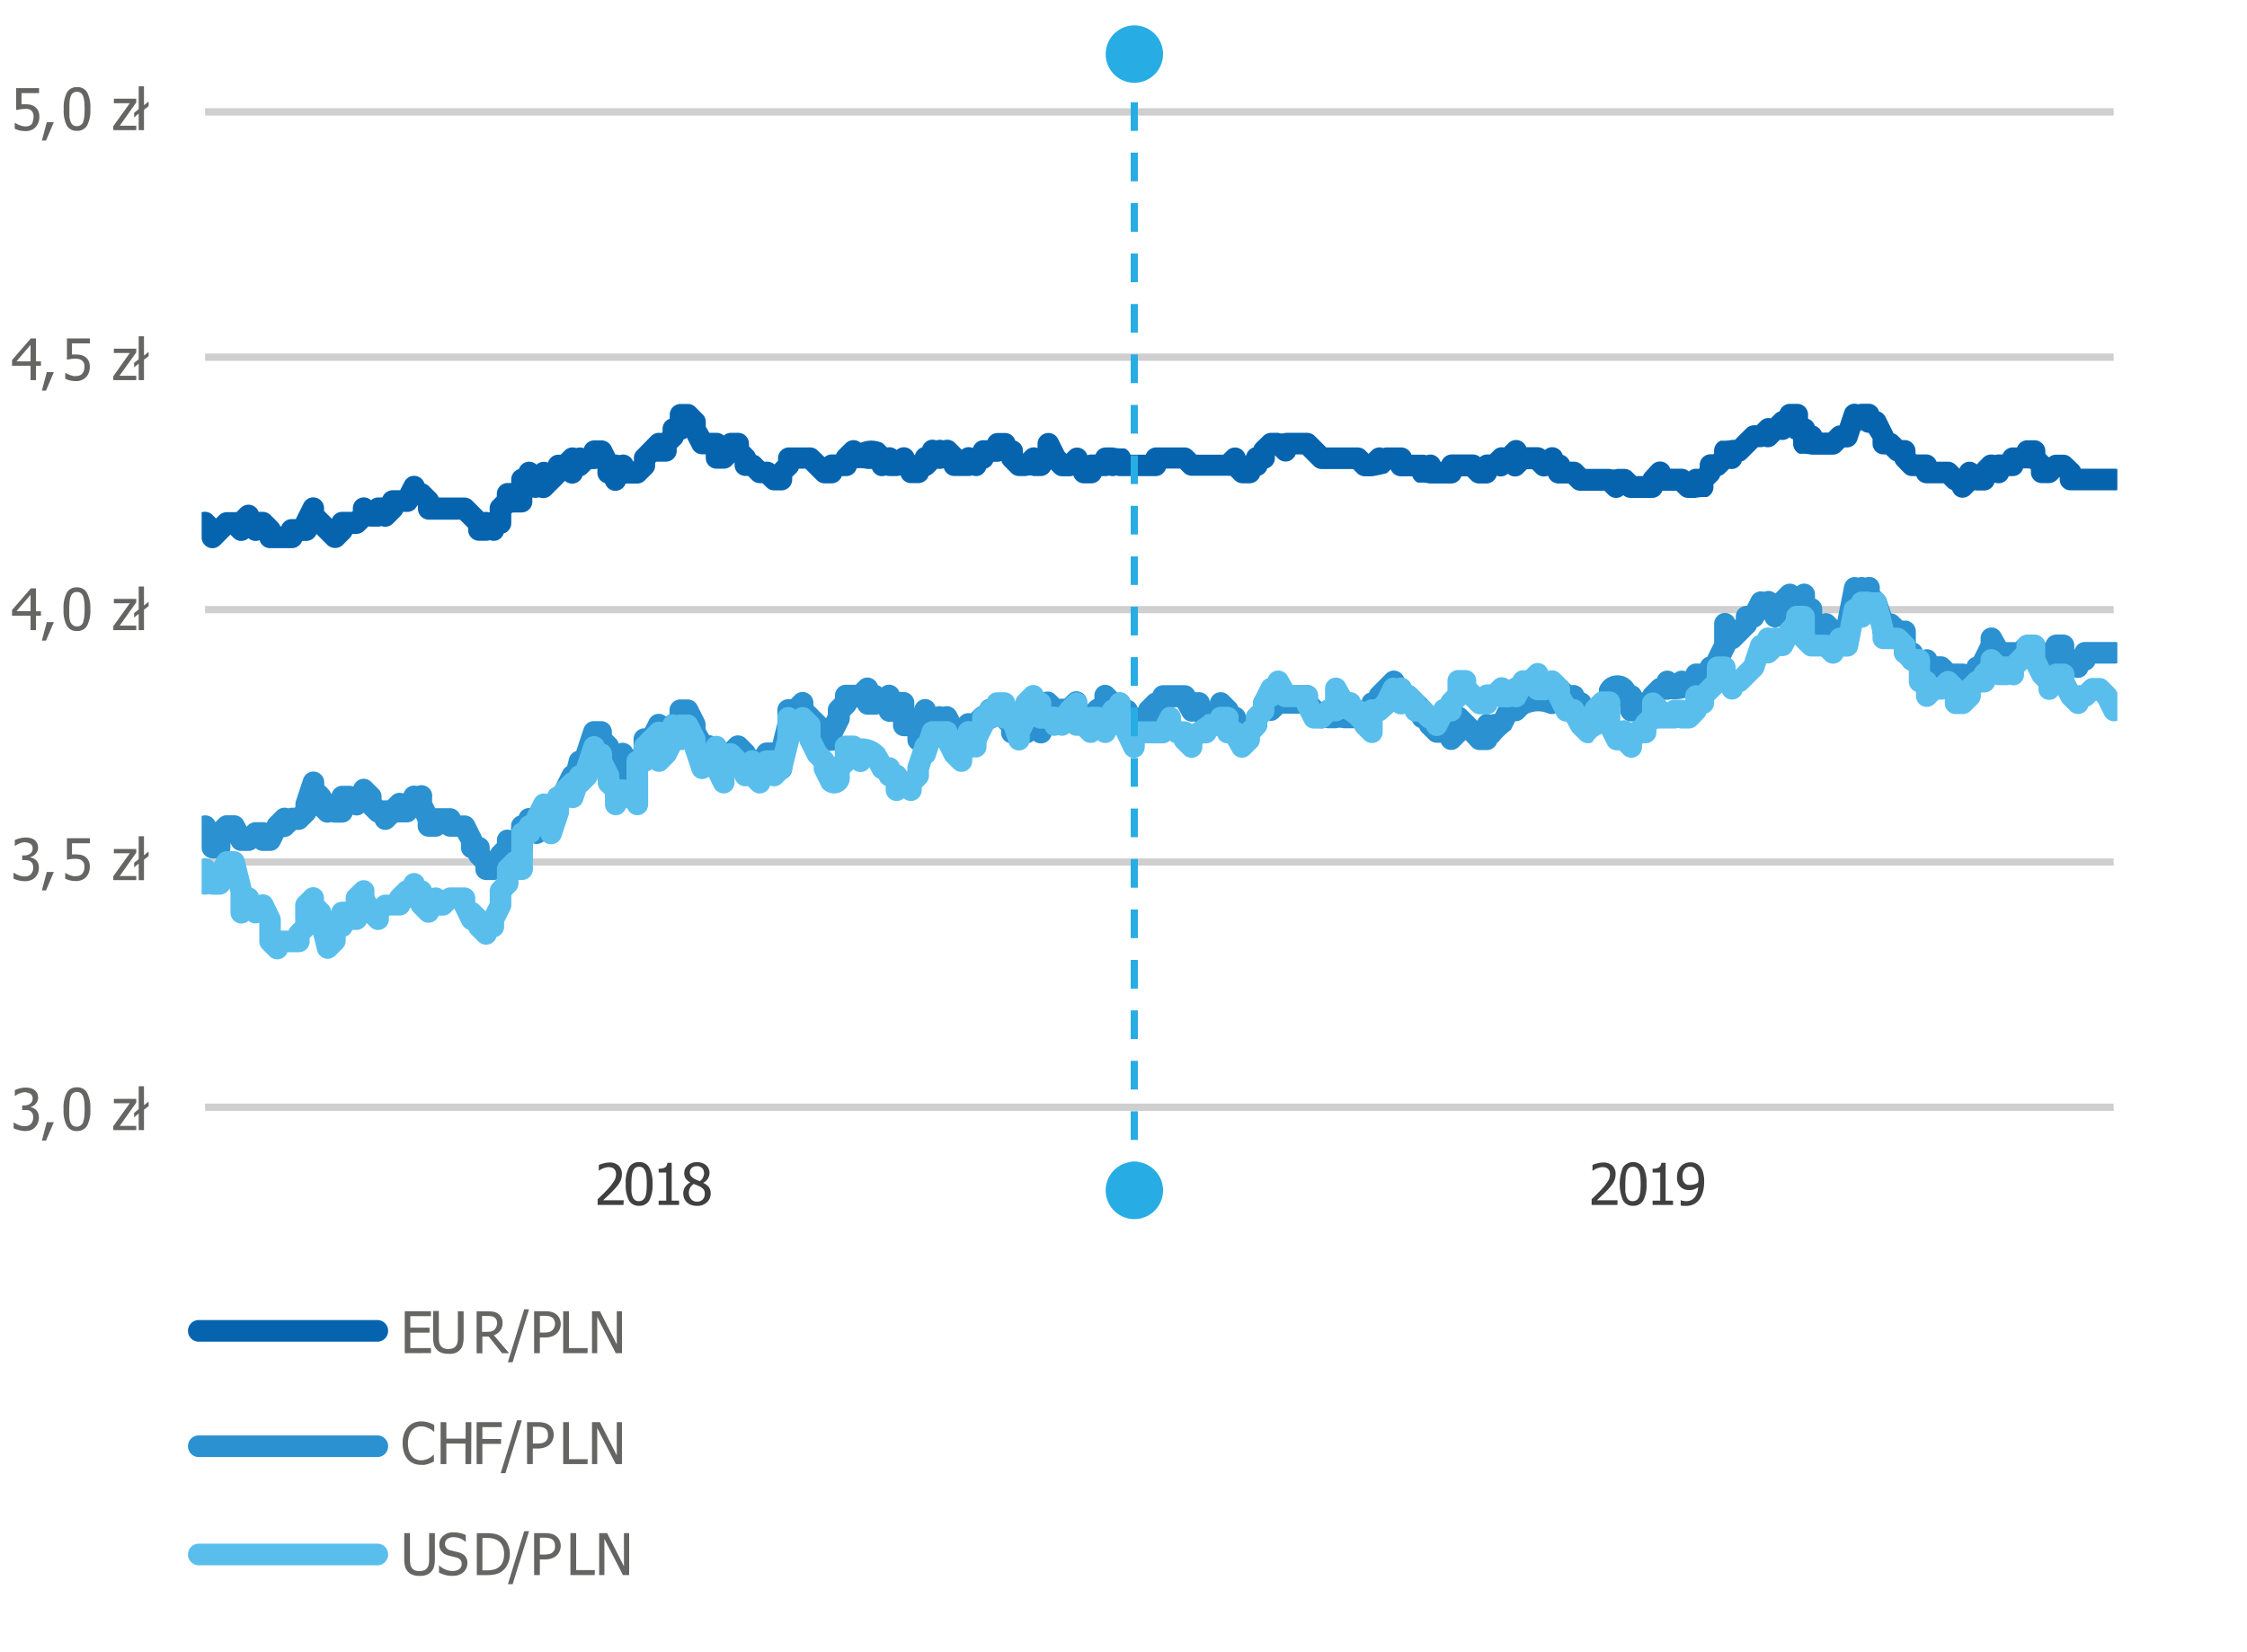 <svg xmlns="http://www.w3.org/2000/svg" xmlns:xlink="http://www.w3.org/1999/xlink" viewBox="0 0 391.71 287.96"><defs><style>.cls-1{fill:none;}.cls-2{clip-path:url(#clip-path);}.cls-3{fill:#fff;}.cls-4{fill:#cfcfcf;}.cls-5{clip-path:url(#clip-path-2);}.cls-6{fill:#0664af;}.cls-7{fill:#2b91d0;}.cls-8{fill:#5abeec;}.cls-9{clip-path:url(#clip-path-3);}.cls-10{fill:#656564;}.cls-11,.cls-12{fill:#27ade4;}.cls-12{fill-rule:evenodd;}.cls-13{fill:#404040;}</style><clipPath id="clip-path" transform="translate(-4.25 0)"><rect class="cls-1" width="390" height="286.7"/></clipPath><clipPath id="clip-path-2" transform="translate(-4.25 0)"><rect class="cls-1" x="39.4" y="18.86" width="333.96" height="174.79"/></clipPath><clipPath id="clip-path-3" transform="translate(-4.25 0)"><rect class="cls-1" x="2.99" width="387.01" height="286.7"/></clipPath></defs><g id="Livello_2" data-name="Livello 2"><g id="Livello_1-2" data-name="Livello 1"><g class="cls-2"><rect class="cls-3" width="391.71" height="287.96"/><rect class="cls-3" x="35.15" y="18.86" width="333.96" height="174.79"/></g><path class="cls-4" d="M372.73,193.65H40v-1.26h332.7Zm0-42.75H40v-1.26h332.7Zm0-44H40v-1.25h332.7Zm0-44H40V61.62h332.7Zm0-42.75H40V18.86h332.7Z" transform="translate(-4.25 0)"/><g class="cls-5"><path class="cls-6" d="M41.28,95.57a1.9,1.9,0,0,1-1.88-1.89V93.2l-.71-.7a1.89,1.89,0,1,1,2.67-2.67l.55.55.55-.55a1.88,1.88,0,0,1,1.33-.55h1.26a1.93,1.93,0,0,1,.42,0l.76-.75a1.88,1.88,0,0,1,2.05-.41,1.93,1.93,0,0,1,1.06,1.11h.73a1.88,1.88,0,0,1,1.33.55l1.26,1.26a1.81,1.81,0,0,1,.44.71h.21a1.88,1.88,0,0,1,1.78-1.26h.74a.85.85,0,0,1,.09-.22l1.25-2.51a1.88,1.88,0,0,1,3.57.84v.48l1.38,1.37a1.88,1.88,0,0,1,1.76-1.22h1.73l.15-.15v-.48a1.88,1.88,0,0,1,1.17-1.74,1.85,1.85,0,0,1,2,.34,1.9,1.9,0,0,1,1.26-.48h.73a1.88,1.88,0,0,1,1.78-1.26H74L74.75,84a1.88,1.88,0,0,1,3.49.29,1.85,1.85,0,0,1,.79.48l1.25,1.25a1.88,1.88,0,0,1,.44.71h4.5a1.93,1.93,0,0,1,1.34.55l2,2a1.88,1.88,0,0,1,1.05.06v-.74a1.88,1.88,0,0,1,.55-1.33l.7-.71v-.47a1.89,1.89,0,0,1,1.89-1.89h.62v-.63a1.88,1.88,0,0,1,1.34-1.8A1.88,1.88,0,0,1,97.78,81a1.88,1.88,0,0,1,2-.35,1.89,1.89,0,0,1,1.82-1.39H102l.7-.7a1.89,1.89,0,0,1,2-.45,2,2,0,0,1,1.06-.06l.2.06.08,0a1.87,1.87,0,0,1,1.8-1.34h1.26a1.89,1.89,0,0,1,1.69,1l.73,1.47a2,2,0,0,1,.72.11,1.87,1.87,0,0,1,2.39,1.12l.12-.12v-.48a1.84,1.84,0,0,1,.55-1.33L117.79,76a1.88,1.88,0,0,1,1.76-.5l.2-.2v-.48A1.89,1.89,0,0,1,121,73V72.3a1.89,1.89,0,0,1,1.89-1.88h1.26a1.88,1.88,0,0,1,1.33.55l1.25,1.26a1.85,1.85,0,0,1,.56,1.33v.82l.62,1.07h1.26a1.85,1.85,0,0,1,1.25.48,1.9,1.9,0,0,1,1.26-.48h1.25a1.89,1.89,0,0,1,1.89,1.88v.48l.7.71a1.9,1.9,0,0,1,.47.78,1.87,1.87,0,0,1,.79.47l.7.71H138a1.88,1.88,0,0,1,1.25.48l.63-.63v-.48A1.89,1.89,0,0,1,141.72,78h3.77a1.85,1.85,0,0,1,1.33.56L148,79.7a1.85,1.85,0,0,1,1.25-.48H150a1.85,1.85,0,0,1,.44-.7l1.26-1.26a1.94,1.94,0,0,1,2.59-.07,4.66,4.66,0,0,1,3.84.07l.75.75a1.9,1.9,0,0,1,1.15.1,1.69,1.69,0,0,1,.53.33,1.89,1.89,0,0,1,3.06.86l.11,0,.17-.33a1.84,1.84,0,0,1,1.14-1,1.87,1.87,0,0,1,1.08-1.2,1.91,1.91,0,0,1,1.35,0,1.94,1.94,0,0,1,1.26,0,1.89,1.89,0,0,1,2,.45l1.18,1.18a1.69,1.69,0,0,1,.53-.33,1.9,1.9,0,0,1,1.35,0l.08,0a1.88,1.88,0,0,1,1.8-1.33h.73a1.88,1.88,0,0,1,1.78-1.26h1.26a1.87,1.87,0,0,1,1.8,1.34,1.88,1.88,0,0,1,1.34,1.8v.48l.54-.55a1.88,1.88,0,0,1,2-.45v-.74a1.89,1.89,0,0,1,1.46-1.83,1.87,1.87,0,0,1,2.12,1l1.11,2.24.34.34.55-.55a1.88,1.88,0,0,1,2-.41,1.92,1.92,0,0,1,1.09,1.19l.07,0a1.9,1.9,0,0,1,.63-.11h.74A1.87,1.87,0,0,1,197,78h1.26a6.93,6.93,0,0,0,2,.15,1.87,1.87,0,0,1,1.06,1.11H204A1.9,1.9,0,0,1,205.75,78h5a1.89,1.89,0,0,1,1.34.56l.7.7h4.71l.71-.7a1.89,1.89,0,0,1,3.15.83l.14,0A1.91,1.91,0,0,1,222.78,78a1.9,1.9,0,0,1,.47-.78L224.5,76a1.93,1.93,0,0,1,1.34-.55h1.25a1.86,1.86,0,0,0,1.26,0h3.77a1.88,1.88,0,0,1,1.33.55l2,2h5.49a1.88,1.88,0,0,1,1.34.56l.55.55.55-.55a1.88,1.88,0,0,1,2-.45,1.9,1.9,0,0,1,.63-.11h2.51a1.9,1.9,0,0,1,1.78,1.26h2a1.85,1.85,0,0,1,.63.11,1.8,1.8,0,0,1,1.35,0,1.87,1.87,0,0,1,1.06,1.11h.21a1.9,1.9,0,0,1,1.78-1.26H261a1.89,1.89,0,0,1,1.26.48,1.85,1.85,0,0,1,1.25-.48H264l.7-.7a1.89,1.89,0,0,1,1.76-.51l.75-.75a1.88,1.88,0,0,1,3.11.7h2a1.94,1.94,0,0,1,1.26.48,1.87,1.87,0,0,1,2-.33,1.89,1.89,0,0,1,1.09,1.19,1.93,1.93,0,0,1,1.23,1.18h.73a1.88,1.88,0,0,1,1.33.55l.71.71h4.24a2,2,0,0,0,1.25,0h1.26a1.88,1.88,0,0,1,1.33.55l.7.7h1.21a2,2,0,0,1,.45-.7L292.3,81a1.89,1.89,0,0,1,2.06-.41,1.87,1.87,0,0,1,1.05,1.12h2a1.89,1.89,0,0,1,1.26.48,1.72,1.72,0,0,1,.53-.34,1.89,1.89,0,0,1,1.15-.09l.2-.21v-.47a1.89,1.89,0,0,1,1.88-1.89h.48l.15-.15v-.48a1.89,1.89,0,0,1,1.16-1.74,7.79,7.79,0,0,0,2-.14h.47l2-2a1.93,1.93,0,0,1,1.34-.55h.47l.7-.7a1.89,1.89,0,0,1,1.76-.51l.75-.75a2,2,0,0,1,.75-.46l.16-.31a1.88,1.88,0,0,1,1.68-1h1.26a1.88,1.88,0,0,1,1.88,1.88V73a1.88,1.88,0,0,1,1.18,1.23l.17.06a1.92,1.92,0,0,1,1.06,1.12H323l.7-.71a2,2,0,0,1,1.23-.55l.83-2.48a1.88,1.88,0,0,1,2.08-1.27,1.59,1.59,0,0,1,.33.09,1.9,1.9,0,0,1,.63-.11H330a1.88,1.88,0,0,1,1.81,1.34,1.9,1.9,0,0,1,1.14,1l1.25,2.51a1.88,1.88,0,0,1,.12.3,1.9,1.9,0,0,1,.78.47l.71.71h.47a1.89,1.89,0,0,1,1.89,1.88v.48l.15.15h1.73a1.9,1.9,0,0,1,1.78,1.26h2a1.91,1.91,0,0,1,1.34.55l.67.67a1.88,1.88,0,0,1,3-.74l1.17-1.19a2,2,0,0,1,2-.44,1.8,1.8,0,0,1,.62-.11h.74A1.87,1.87,0,0,1,355.15,78h.74a1.88,1.88,0,0,1,1.78-1.25h1.25a1.89,1.89,0,0,1,1.89,1.88v.48l.62.63a1.89,1.89,0,0,1,1.26-.48h1.25a1.93,1.93,0,0,1,1.34.55L366.53,81a2,2,0,0,1,.45.71h5.75a1.89,1.89,0,1,1,0,3.77H365.2a1.89,1.89,0,0,1-1.89-1.89v-.47l-.54.55a1.93,1.93,0,0,1-1.34.55h-1.25a1.88,1.88,0,0,1-1.89-1.89v-.47l-.2-.21a1.51,1.51,0,0,1-.42,0h-.74A1.87,1.87,0,0,1,355.15,83h-.73a1.86,1.86,0,0,1-1.06,1.12,2,2,0,0,1-1.41,0,1.89,1.89,0,0,1-1.82,1.39h-1.25a2,2,0,0,1-.43-.05l-.75.75a1.88,1.88,0,0,1-3.14-.79,1.9,1.9,0,0,1-.78-.47l-.71-.7h-3A1.9,1.9,0,0,1,338.31,83h-.73a1.93,1.93,0,0,1-1.34-.55L335,81.18a1.87,1.87,0,0,1-.47-.79,1.87,1.87,0,0,1-.79-.47l-.7-.7h-.47a1.89,1.89,0,0,1-1.89-1.89v-.81L330,75.45a1.85,1.85,0,0,1-1.25-.48l-.21.16-.51,1.54A1.89,1.89,0,0,1,326.28,78h-.48l-.7.71a1.88,1.88,0,0,1-1.33.55H320a6.61,6.61,0,0,0-2-.14,1.9,1.9,0,0,1-1.16-1.75V76.6a2.22,2.22,0,0,1-.63-.37,1.87,1.87,0,0,1-1.68.42l-.75.76a1.88,1.88,0,0,1-2,.44,1.9,1.9,0,0,1-.63.11h-.47l-2,2a1.87,1.87,0,0,1-.79.47,1.87,1.87,0,0,1-1.08,1.2,1.89,1.89,0,0,1-1.15.09l-.75.76a1.9,1.9,0,0,1-.78.47,2,2,0,0,1-.47.79l-.71.7v.48a1.89,1.89,0,0,1-1.16,1.74,7.79,7.79,0,0,0-2,.14h-1.25a1.93,1.93,0,0,1-1.34-.55l-.7-.7h-2.46a1.89,1.89,0,0,1-1.78,1.25h-3.77a1.86,1.86,0,0,1-1.25-.48,1.88,1.88,0,0,1-2.59-.07l-.7-.7h-4.25a1.87,1.87,0,0,1-1.33-.56l-.7-.7h-1.73a1.89,1.89,0,0,1-1.81-1.34l-.08,0a1.92,1.92,0,0,1-2-.44l-.7-.71h-.95l-.7.71a1.89,1.89,0,0,1-2.06.41,1.85,1.85,0,0,1-.53-.34,1.87,1.87,0,0,1-1.88.37l-.08,0a1.89,1.89,0,0,1-1.81,1.34h-1.25a1.93,1.93,0,0,1-1.34-.55l-.7-.71H259a1.88,1.88,0,0,1-1.77,1.26h-3.77a6.61,6.61,0,0,0-2-.14,1.87,1.87,0,0,1-1-1.12h-2a1.9,1.9,0,0,1-1.77-1.22l-.67.67a29.17,29.17,0,0,1-2.58.55h-1.26a1.88,1.88,0,0,1-1.33-.55l-.71-.71h-5.49a1.93,1.93,0,0,1-1.34-.55l-2-2h-1.2a1.93,1.93,0,0,1-1.06,1.11,1.88,1.88,0,0,1-2-.41l-.55-.55v.48a1.87,1.87,0,0,1-1.34,1.8,1.88,1.88,0,0,1-1.25,1.26,1.89,1.89,0,0,1-1.81,1.34h-1.25a1.93,1.93,0,0,1-1.34-.55l-.75-.76a1.51,1.51,0,0,1-.42,0H212a1.93,1.93,0,0,1-1.34-.55l-.7-.71h-2.46A1.88,1.88,0,0,1,205.75,83h-6.28a1.8,1.8,0,0,1-.62-.11,1.82,1.82,0,0,1-1.26,0A1.85,1.85,0,0,1,197,83h-.73a1.9,1.9,0,0,1-1.78,1.26H193.2a1.89,1.89,0,0,1-1.81-1.34l-.08,0a1.88,1.88,0,0,1-.62.11h-1.26a1.88,1.88,0,0,1-1.33-.55l-.66-.66-.09.17a1.88,1.88,0,0,1-1.69,1h-1.25a1.86,1.86,0,0,0-1.26,0H181.9a1.93,1.93,0,0,1-1.34-.55l-1.25-1.26a1.87,1.87,0,0,1-.47-.79l-.08,0a1.9,1.9,0,0,1-.63.11h-.73a1.89,1.89,0,0,1-1.23,1.17,1.88,1.88,0,0,1-1.09,1.2,1.83,1.83,0,0,1-1.34,0,1.9,1.9,0,0,1-.63.11H170.6a1.89,1.89,0,0,1-1.81-1.34l-.07,0a1.83,1.83,0,0,1-1.06.05l-.75.76a1.88,1.88,0,0,1-.75.46l-.15.31a1.88,1.88,0,0,1-1.69,1h-1.25a1.89,1.89,0,0,1-1.81-1.34l-.08,0a1.9,1.9,0,0,1-.63.11H159.3a1.9,1.9,0,0,1-.63-.11,1.85,1.85,0,0,1-1.35,0,1.92,1.92,0,0,1-1.06-1.12h-.73a7.25,7.25,0,0,0-1.94-.13A1.89,1.89,0,0,1,151.77,83H151a1.89,1.89,0,0,1-1.78,1.26H148a1.88,1.88,0,0,1-1.33-.55l-2-2H143.5a1.81,1.81,0,0,1-.44.71l-.71.7v.48a1.89,1.89,0,0,1-1.88,1.89h-1.26a1.85,1.85,0,0,1-1.33-.56l-.71-.7h-.47a1.88,1.88,0,0,1-1.33-.55l-.71-.71h-.47a1.89,1.89,0,0,1-1.89-1.88v-.48l-.54.55a1.93,1.93,0,0,1-1.34.55h-1.25a1.89,1.89,0,0,1-1.89-1.88v-.63h-.62a1.88,1.88,0,0,1-1.69-1L124,76.31a1.72,1.72,0,0,1-.6.31,1.87,1.87,0,0,1-.47.79l-.71.7v.48a1.89,1.89,0,0,1-1.88,1.89h-1.26a1.93,1.93,0,0,1-.42,0l-.2.2v.48a1.88,1.88,0,0,1-.55,1.33l-1.26,1.26a1.88,1.88,0,0,1-1.33.55h-2l-.1.21a1.88,1.88,0,0,1-3.49-.29l-.18-.06a1.9,1.9,0,0,1-1.16-1.75v-.73a1.89,1.89,0,0,1-.63.1h-.47l-.7.71a2,2,0,0,1-.75.46l-.16.31a1.88,1.88,0,0,1-2.11,1,2,2,0,0,1-.83-.43l-2.43,2.44a1.9,1.9,0,0,1-2,.45l-.2,0a1.9,1.9,0,0,1-1.06,0v.73a1.88,1.88,0,0,1-1.88,1.89H94a1.93,1.93,0,0,1-.42,0l-.2.2v1.74A1.88,1.88,0,0,1,92.05,93,1.88,1.88,0,0,1,91,94.16a1.85,1.85,0,0,1-1.35,0,1.9,1.9,0,0,1-.63.11H87.74a1.89,1.89,0,0,1-1.89-1.89V92l-1.41-1.41H79a1.89,1.89,0,0,1-1.89-1.89v-.48L77,88.06l-.08.18a1.88,1.88,0,0,1-1.69,1h-.73A2,2,0,0,1,74,90l-1.25,1.26a1.88,1.88,0,0,1-2,.45,1.89,1.89,0,0,1-.63.1H68.9a1.51,1.51,0,0,1-.42-.05l-.75.76a1.93,1.93,0,0,1-1.34.55h-.73a1.85,1.85,0,0,1-.44.7L64,95a1.94,1.94,0,0,1-2.67,0l-1.92-1.92a1.9,1.9,0,0,1-1.77,1.22h-.73a1.9,1.9,0,0,1-1.78,1.26H51.33a1.88,1.88,0,0,1-1.82-1.39,1.9,1.9,0,0,1-1.95-.35,2,2,0,0,1-.53.33,1.87,1.87,0,0,1-2.06-.4l-.55-.56L42.62,95A1.91,1.91,0,0,1,41.28,95.57Z" transform="translate(-4.25 0)"/><path class="cls-7" d="M90.25,153.41H89a1.88,1.88,0,0,1-1.88-1.89v-.47l-.71-.71a1.9,1.9,0,0,1-.47-.78,1.9,1.9,0,0,1-1.33-1.81v-.81L84,145.86H82.71a1.89,1.89,0,0,1-1.25-.47,1.94,1.94,0,0,1-1.26.47H79A1.89,1.89,0,0,1,77.06,144v-.81l-.32-.65a1.87,1.87,0,0,1-1.56.83H73.93a2,2,0,0,1-.43,0l-.75.76a1.91,1.91,0,0,1-2.06.4,1.88,1.88,0,0,1-1.08-1.19,2,2,0,0,1-.79-.47l-1.17-1.19a1.9,1.9,0,0,1-.54.34,1.86,1.86,0,0,1-1.41,0,1.89,1.89,0,0,1-1.82,1.39H62.63a1.9,1.9,0,0,1-.63-.11,1.89,1.89,0,0,1-2-.44l-.67-.67a2,2,0,0,1-.43.67l-1.26,1.26a1.88,1.88,0,0,1-1.33.55h-.48l-.7.7a1.92,1.92,0,0,1-1.42.55L53,147.34a1.88,1.88,0,0,1-1.68,1H50.07a1.85,1.85,0,0,1-1.25-.48,1.9,1.9,0,0,1-1.26.48H46.3a1.88,1.88,0,0,1-1.68-1l-.2-.4v.81a1.89,1.89,0,0,1-1.88,1.89H41.28a1.89,1.89,0,0,1-1.88-1.89V147a1.87,1.87,0,0,1-1.26-1.77V144a1.89,1.89,0,0,1,3.65-.66l.67-.67a1.84,1.84,0,0,1,1.33-.55h1.26a1.87,1.87,0,0,1,1.68,1l.51,1,.24-.25a1.93,1.93,0,0,1,1.34-.55h1.25a1.84,1.84,0,0,1,.66.12l.17-.33a1.9,1.9,0,0,1,.35-.49l1.25-1.26a1.89,1.89,0,0,1,2-.44,1.84,1.84,0,0,1,.62-.11h.48l.15-.15v-.48a1.72,1.72,0,0,1,.1-.6l1.25-3.77a1.88,1.88,0,0,1,3.67.6v.47l.71.71a1.9,1.9,0,0,1,.47.78l.14,0a1.89,1.89,0,0,1,1.82-1.39h1.26a1.88,1.88,0,0,1,.62.11l.08,0a1.91,1.91,0,0,1,1.09-1.2,1.88,1.88,0,0,1,2,.41l1.26,1.26a1.88,1.88,0,0,1,.55,1.33v.48l.15.15h.47a2,2,0,0,1,.43,0l.75-.75a1.87,1.87,0,0,1,2-.44l.17-.33a1.87,1.87,0,0,1,2.12-1l.19,0a1.91,1.91,0,0,1,1.35,0A1.88,1.88,0,0,1,79.58,139v.81l.53,1.08h2.6a1.88,1.88,0,0,1,1.78,1.26h.73a1.88,1.88,0,0,1,1.69,1l1.26,2.51c0,.1.08.2.11.3a1.87,1.87,0,0,1,1.34,1.8v.48l.12.12a1.83,1.83,0,0,1,.43-.67l.7-.71v-.48A1.88,1.88,0,0,1,92,144.75a1.83,1.83,0,0,1,1.34,0V144a1.88,1.88,0,0,1,1.34-1.8,1.88,1.88,0,0,1,1.37-1.29,1.83,1.83,0,0,1,1.09.07l.17-.34a1.88,1.88,0,0,1,2.12-1l.19.06V139a1.87,1.87,0,0,1,1.34-1.8,1.88,1.88,0,0,1,.12-.3l1.25-2.51a1.93,1.93,0,0,1,.78-.82l.33-1.31a1.92,1.92,0,0,1,1.28-1.35l0-.05L106,127a1.87,1.87,0,0,1,1.78-1.29h1.26a1.88,1.88,0,0,1,1.88,1.88v.48l.71.71a1.84,1.84,0,0,1,.48.83,1.91,1.91,0,0,1,2.46,1.09l.12-.11v-1.74a1.89,1.89,0,0,1,1.88-1.89h.09l.74-1.47a1.88,1.88,0,0,1,2.12-1,1.9,1.9,0,0,1,.82.43,2,2,0,0,1,.62-.37v-.74a1.89,1.89,0,0,1,1.89-1.88h1.26a1.88,1.88,0,0,1,1.68,1l1.26,2.51a1.9,1.9,0,0,1,.2.85v.81l.62,1.07a1.91,1.91,0,0,1,1.81,1.34,1.88,1.88,0,0,1,.7.4l1.18-1.18a1.94,1.94,0,0,1,2.67,0l1.25,1.25a2,2,0,0,1,.45.71h.21a1.89,1.89,0,0,1,1.78-1.26h1l.85-3.38v-2.28a1.88,1.88,0,0,1,1.88-1.88h.48l.7-.71a1.89,1.89,0,0,1,3.22,1.33v.48l2.2,2.21.31-.62v-.81a1.84,1.84,0,0,1,.55-1.33l.7-.71v-.47a1.88,1.88,0,0,1,1.89-1.89h1.73l.7-.7a1.86,1.86,0,0,1,2.05-.41,1.89,1.89,0,0,1,1.09,1.19,1.82,1.82,0,0,1,.7.4,1.89,1.89,0,0,1,2-.34,1.92,1.92,0,0,1,1.06,1.12h.73a1.88,1.88,0,0,1,1.88,1.88v1l.06-.22a1.88,1.88,0,0,1,3.63-.08l.08,0a1.94,1.94,0,0,1,1.26,0l.19-.06a1.89,1.89,0,0,1,2.12,1l.52,1a1.87,1.87,0,0,1,1.13-.78,1.75,1.75,0,0,1,.85,0l.76-.75a1.8,1.8,0,0,1,.78-.47,1.88,1.88,0,0,1,1.81-1.34h2.51a1.88,1.88,0,0,1,1.88,1.88v.48l.12.12a1.89,1.89,0,0,1,1.76-1.23h1.26a1.8,1.8,0,0,1,.62.11v-.74a1.89,1.89,0,0,1,3.22-1.33l.71.71h.47a1.54,1.54,0,0,1,.43,0l.75-.76a1.89,1.89,0,0,1,3.22,1.33v.48l.54-.55a2.14,2.14,0,0,1,.71-.45v-.73A1.88,1.88,0,0,1,198.3,120l.75.76a1.88,1.88,0,0,1,2.23,1.29,1.86,1.86,0,0,1,1.25,1.26l.15.05a1.82,1.82,0,0,1,.48-.84l1.25-1.26a2,2,0,0,1,.79-.47,1.88,1.88,0,0,1,1.81-1.34h3.76a1.88,1.88,0,0,1,1.69,1l.11.22h.71a1.89,1.89,0,0,1,1.89,1.81,1.88,1.88,0,0,1,3.21-1.26l1.26,1.26a1.87,1.87,0,0,1,.47.79,1.87,1.87,0,0,1,1.33,1.72,1.89,1.89,0,0,1,.55-1.25l.71-.71v-.48a1.88,1.88,0,0,1,1.88-1.88h1.26a1.83,1.83,0,0,0,1.25,0h2a1.9,1.9,0,0,1,1.78-1.26h1.26a1.88,1.88,0,0,1,1.88,1.89v.47l.63.63a1.92,1.92,0,0,1,1.88-.37,1.9,1.9,0,0,1,2,.45l.7.7h2.36v-.63a1.87,1.87,0,0,1,1.34-1.8,1.94,1.94,0,0,1,.47-.79l2.51-2.51a1.88,1.88,0,0,1,3.13.78,1.89,1.89,0,0,1,1.26,1.26,1.94,1.94,0,0,1,.79.47l2.51,2.52a1.87,1.87,0,0,1,.47.79,1.88,1.88,0,0,1,1.33,1.8v.48l.16.15h1.1v-.63a1.88,1.88,0,0,1,3.22-1.33l1.92,1.92a1.9,1.9,0,0,1,1-1.08,1.85,1.85,0,0,1,1.35,0,1.9,1.9,0,0,1,.63-.11h.09l2-4a1.88,1.88,0,0,1,2.12-1,1.8,1.8,0,0,1,.82.43,1.87,1.87,0,0,1,1.88-.37,1.94,1.94,0,0,1,1.26,0,1.9,1.9,0,0,1,.63-.11h.73a1.84,1.84,0,0,1,1.06-1.11,1.86,1.86,0,0,1,2.05.41l.71.7h.47a1.87,1.87,0,0,1,1.8,1.34,1.9,1.9,0,0,1,1.22,1.14l.67-.67a1.85,1.85,0,0,1,.7-.44v-.74a3.39,3.39,0,0,1,6.2-.55,1.93,1.93,0,0,1,1.23,1.18h.21a2,2,0,0,1,.45-.71l1.25-1.25a1.89,1.89,0,0,1,.79-.48,1.88,1.88,0,0,1,3.06-.85,1.9,1.9,0,0,1,1.88-.38l.08,0a1.87,1.87,0,0,1,1.8-1.34h.73a1.92,1.92,0,0,1,1.24-1.18,1.45,1.45,0,0,1,.11-.29l1.06-2.12v-3.33a1.88,1.88,0,0,1,3.57-.84l.09.17.11-.11v-.48a1.88,1.88,0,0,1,1.88-1.88h.09l.74-1.47a1.87,1.87,0,0,1,2.12-1l.19,0a1.91,1.91,0,0,1,1.35,0,1.69,1.69,0,0,1,.53.33l1.18-1.18a1.93,1.93,0,0,1,2.59-.08,1.89,1.89,0,0,1,3.14,1.41v.74a1.9,1.9,0,0,1,1.26,1.78V107a1.88,1.88,0,0,1,2,.45l.64.65,1.19-6a1.9,1.9,0,0,1,2-1.5,1.65,1.65,0,0,1,.44.1,1.82,1.82,0,0,1,1.06-.06.76.76,0,0,1,.2.06,1.85,1.85,0,0,1,1.35,0,1.89,1.89,0,0,1,1.16,1.74V103l.7.71a1.81,1.81,0,0,1,.46.73l.83,2.49a1.87,1.87,0,0,1,1.22.55l.71.7h.47a1.89,1.89,0,0,1,1.89,1.89v2a1.89,1.89,0,0,1,1.17,1.23l.08,0a1.91,1.91,0,0,1,1.35,0,1.87,1.87,0,0,1,1.06,1.11h.73a1.88,1.88,0,0,1,1.33.55l.71.71h1.73a1.8,1.8,0,0,1,.62.11l.08,0a1.89,1.89,0,0,1,1.26-1.26,1.48,1.48,0,0,1,.12-.29l1.05-2.12v-.81a1.88,1.88,0,0,1,3.57-.85l.83,1.48h1.73l.7-.71a1.93,1.93,0,0,1,1.34-.55h1.25a1.89,1.89,0,0,1,1.81,1.34l.14,0a1.89,1.89,0,0,1,1.82-1.39h1.25a1.89,1.89,0,0,1,1.89,1.88v.74l.07,0a1.9,1.9,0,0,1,1.81-1.33h5a1.89,1.89,0,1,1,0,3.77h-3.24a1.89,1.89,0,0,1-1.23,1.17,1.91,1.91,0,0,1-1.09,1.2,1.83,1.83,0,0,1-1.34,0l-.2.06a1.88,1.88,0,0,1-2.12-1l-.5-1-.24.24a1.94,1.94,0,0,1-2.59.07,1.91,1.91,0,0,1-2,.34,1.88,1.88,0,0,1-1.1-1.25,1.81,1.81,0,0,1-.69.14h-3.77a1.88,1.88,0,0,1-.62-.11v.74a1.89,1.89,0,0,1-1.34,1.8,1.88,1.88,0,0,1-1.8,1.34h-.48l-.7.7a1.88,1.88,0,0,1-3.11-.7h-.74a1.85,1.85,0,0,1-1.33-.56l-.7-.7h-1.73a1.9,1.9,0,0,1-.63-.11,1.85,1.85,0,0,1-1.35,0,1.89,1.89,0,0,1-1.08-1.2,1.87,1.87,0,0,1-1.26-1.26,1.88,1.88,0,0,1-1.33-1.8v-2a1.84,1.84,0,0,1-.63-.37,1.88,1.88,0,0,1-3.14-1.4v-1l-1-3.06-.34-.35-.09.17a1.89,1.89,0,0,1-.57.68l-.49,2.44V110a1.84,1.84,0,0,1-.55,1.33l-1.25,1.26a1.91,1.91,0,0,1-2,.44,1.83,1.83,0,0,1-1.34,0,1.86,1.86,0,0,1-1.06-1.12h-.73a1.89,1.89,0,0,1-1.81-1.34,1.88,1.88,0,0,1-1.33-1.8V108a1.86,1.86,0,0,1-1.18-1.23,1.72,1.72,0,0,1-.6-.31l-.93,1.87a1.88,1.88,0,0,1-3.49-.3l-.08,0,0,0-.16.31a1.87,1.87,0,0,1-1.14,1,1.71,1.71,0,0,1-.47.78l-2.51,2.52a1.9,1.9,0,0,1-.78.47,1.88,1.88,0,0,1-.12.3l-1.06,2.11v.82a1.88,1.88,0,0,1-1.33,1.8,2,2,0,0,1-.47.79l-1.26,1.25a1.87,1.87,0,0,1-2,.45,1.9,1.9,0,0,1-.63.11h-.47l-.7.7a7.3,7.3,0,0,1-3.22.45,1.89,1.89,0,0,1-.63.1h-.47l-.16.15v.48a1.89,1.89,0,0,1-1.88,1.89h-.73a1.9,1.9,0,0,1-1.78,1.26h-1.26a1.89,1.89,0,0,1-1.88-1.89v-.74l-.08,0a1.88,1.88,0,0,1-1.8,1.34h-.48l-.15.15v.48a1.88,1.88,0,0,1-3.22,1.33l-.7-.7h-.48a1.88,1.88,0,0,1-1.8-1.34,1.92,1.92,0,0,1-1.22-1.14l-.66.66a1.9,1.9,0,0,1-2,.45,4.14,4.14,0,0,0-3.56.06l-.75.75a1.88,1.88,0,0,1-1.42.55l-.74,1.48a11.57,11.57,0,0,0-2.22,2.15l-.17.07a1.9,1.9,0,0,1-1.81,1.33h-1.25a1.93,1.93,0,0,1-1.34-.55L259.74,129l-1.18,1.18a1.88,1.88,0,0,1-3.11-.7h-.74a1.87,1.87,0,0,1-1.33-.56l-1.25-1.25a1.69,1.69,0,0,1-.47-.79,1.87,1.87,0,0,1-1.34-1.8v-.48l-1.41-1.41h-.47a1.9,1.9,0,0,1-1.77-1.22l-.11.11v.48a1.9,1.9,0,0,1-1.26,1.78v.74a1.88,1.88,0,0,1-1.88,1.88h-5a2,2,0,0,0-1.25,0h-1.26a1.89,1.89,0,0,1-.63-.1,1.93,1.93,0,0,1-2-.45l-2-2a2,2,0,0,1-.43,0h-3l-.71.7a1.89,1.89,0,0,1-1.76.51l-.2.2v.48a1.92,1.92,0,0,1-.55,1.33L223.41,129a1.89,1.89,0,0,1-1.34.56h-1.25a1.89,1.89,0,0,1-1.34-.56l-1.25-1.25a1.87,1.87,0,0,1-.47-.79l-.08,0a1.89,1.89,0,0,1-.63.1h-2.51a1.93,1.93,0,0,1-1.34-.55l-.75-.75a1.89,1.89,0,0,1-2.11-1l-.82-1.47h-.74a1.88,1.88,0,0,1-1.77,1.26h-.48l-.15.15v1.74a1.88,1.88,0,0,1-1.88,1.88h-1.26a1.88,1.88,0,0,1-1.33-.55l-.71-.71h-.47a1.87,1.87,0,0,1-1.8-1.34l-.08,0a1.94,1.94,0,0,1-1.26,0,1.85,1.85,0,0,1-.63.11h-.47l-.15.15v.48a1.89,1.89,0,0,1-1.89,1.88H193.2a1.89,1.89,0,0,1-1.89-1.88v-.48l-.55.55a1.88,1.88,0,0,1-2,.41,2,2,0,0,1-.65-.45l-.61,1.82a1.87,1.87,0,0,1-2.09,1.26,1.91,1.91,0,0,1-1-.45,1.86,1.86,0,0,1-1.26.48h-2.51a1.89,1.89,0,0,1-1.88-1.89v-.47l-.63-.63a1.89,1.89,0,0,1-1.25.47h-.48l-.15.16v1.73a1.89,1.89,0,0,1-3.14,1.41,5.48,5.48,0,0,1-4.2-1.83l-.15-.3a1.82,1.82,0,0,1-.67-.39,1.91,1.91,0,0,1-1.66.44l-.28,1.13a1.88,1.88,0,0,1-3.71-.46v-.63h-.63a1.89,1.89,0,0,1-1.89-1.88v-.63h-.62a1.91,1.91,0,0,1-1.81-1.34l-.07,0a1.9,1.9,0,0,1-.63.11h-1.26a1.87,1.87,0,0,1-1.77-1.26h-.22a1.85,1.85,0,0,1-.44.7l-.7.71v.48a1.89,1.89,0,0,1-.2.84l-1.06,2.12v.81a1.88,1.88,0,0,1-1.89,1.88H148a1.89,1.89,0,0,1-1.89-1.88v-.48l-2.5-2.51v.48a1.74,1.74,0,0,1-.06.45l-1.2,4.81v2.28a1.88,1.88,0,0,1-1.88,1.88h-1.26a1.89,1.89,0,0,1-1.25-.47,1.89,1.89,0,0,1-2,.33,2.11,2.11,0,0,1-.54-.33,1.88,1.88,0,0,1-3.13-1.34,1.89,1.89,0,0,1-1.89,1.81h-1.25a1.89,1.89,0,0,1-1.89-1.88v-.74A14.43,14.43,0,0,0,125,131l-1.26-2.52a3.42,3.42,0,0,1-.13-.34,2,2,0,0,1-.69.13h-.47l-2,2a1.88,1.88,0,0,1-2,.45v.74a1.9,1.9,0,0,1-.55,1.33l-.71.7v.48a1.88,1.88,0,0,1-1.88,1.88h-.48l-.7.71a1.9,1.9,0,0,1-2,.45,1.94,1.94,0,0,1-.93.08,1.89,1.89,0,0,1-1.58-1.86v-1.74l-.71-.7a1.85,1.85,0,0,1-.53-1.07l0,0v.95a1.84,1.84,0,0,1-.55,1.33l-1.25,1.26s0,0-.05.05l-.71,2.85a1.92,1.92,0,0,1-1.28,1.35,1.93,1.93,0,0,1-1.18,1.23v.74a1.7,1.7,0,0,1-.1.59l-1.25,3.77A1.88,1.88,0,0,1,100,147.1a1.81,1.81,0,0,1-.95-.46,1.79,1.79,0,0,1-.83.43,1.82,1.82,0,0,1-1.06-.06v.74a1.89,1.89,0,0,1-1.88,1.89H94a2,2,0,0,1-.42,0l-.2.2v.48a1.88,1.88,0,0,1-.55,1.33l-1.26,1.26A1.88,1.88,0,0,1,90.25,153.41Z" transform="translate(-4.25 0)"/><path class="cls-8" d="M52.58,167.24a1.88,1.88,0,0,1-1.33-.55L50,165.43a1.88,1.88,0,0,1-.55-1.33v-3.25a1.91,1.91,0,0,1-1.35,0,1.82,1.82,0,0,1-.53-.33,1.89,1.89,0,0,1-3.14-1.41v-3.54l-.17-.69a1.9,1.9,0,0,1-1.71,1.09H41.28a1.9,1.9,0,0,1-.63-.11A1.89,1.89,0,0,1,38.14,154v-2.52a1.89,1.89,0,0,1,3.45-1.05l.52-1a1.89,1.89,0,0,1,1.68-1.05h1.26a1.89,1.89,0,0,1,1.83,1.43l1.23,4.94A1.9,1.9,0,0,1,49.36,156l.08,0a2,2,0,0,1,.93-.08,1.9,1.9,0,0,1,1.39,1L53,159.49a1.86,1.86,0,0,1,.2.84v1.89h1.36a1.81,1.81,0,0,1,.44-.71l.71-.71v-3a1.88,1.88,0,0,1,.55-1.33l1.26-1.26a1.88,1.88,0,0,1,3.21,1.33V157l.71.71A1.9,1.9,0,0,1,62,159a1.88,1.88,0,0,1,1.88-1.81h.63v-.64a1.9,1.9,0,0,1,.55-1.33L66.31,154a1.88,1.88,0,0,1,3.22,1.33v.81l.31.61.24-.24a1.88,1.88,0,0,1,1.33-.55h.74a1.88,1.88,0,0,1,.44-.71L73.85,154a1.78,1.78,0,0,1,.75-.46l.15-.31a1.89,1.89,0,0,1,3.49.29l.17.07a1.86,1.86,0,0,1,1.1,1.24,1.86,1.86,0,0,1,1.12-.08,1.79,1.79,0,0,1,.83.43,1.86,1.86,0,0,1,1.25-.48h2.51a1.88,1.88,0,0,1,1.89,1.88v.74a2,2,0,0,1,.7.45l1.08,1.08.73-1.45V155.3a1.88,1.88,0,0,1,.55-1.33l.7-.71v-1.74a1.9,1.9,0,0,1,.55-1.33l1.26-1.26a1.85,1.85,0,0,1,.7-.44v-3.25a1.91,1.91,0,0,1,1.34-1.81A1.86,1.86,0,0,1,96,142.18c0-.1.07-.2.11-.3l1.26-2.51a1.89,1.89,0,0,1,2.12-1l.26.08a1.87,1.87,0,0,1,1.27-1.3,1.87,1.87,0,0,1,.47-.79l1.25-1.26a2,2,0,0,1,.79-.47v0a1.88,1.88,0,0,1,1.24-1.2l0-.06,1.26-3.77a1.88,1.88,0,0,1,2.08-1.26,1.9,1.9,0,0,1,1.51,1.31,1.9,1.9,0,0,1,1.33,1.81v.81l1.06,2.12a1.89,1.89,0,0,1,.2.84v.48l.2.2a1.79,1.79,0,0,1,.86,0,.7.7,0,0,1,.19.06v-3.26a1.87,1.87,0,0,1,1.26-1.77v-.74a1.84,1.84,0,0,1,.55-1.33l2.51-2.52a1.89,1.89,0,0,1,2-.42,1.88,1.88,0,0,1,1.38-1.34,1.82,1.82,0,0,1,1.06.06,1.9,1.9,0,0,1,.63-.11h1.26a1.88,1.88,0,0,1,1.68,1l1.26,2.52a1.89,1.89,0,0,1,.2.84v.81l.19-.39a1.88,1.88,0,0,1,3.5.34,1.93,1.93,0,0,1,2,.42l1.18,1.19a1.87,1.87,0,0,1,1.69-.43,1.8,1.8,0,0,1,.82.43,1.86,1.86,0,0,1,1.26-.48h1.35l.53-2.12v-3.54a1.89,1.89,0,0,1,3.14-1.41,1.93,1.93,0,0,1,2.59.08l1.25,1.25a1.88,1.88,0,0,1,.55,1.34v2.07l.92,1.84,1,1a1.83,1.83,0,0,1,.43.67l.12-.12v-1.73a1.89,1.89,0,0,1,1.89-1.89H153a1.9,1.9,0,0,1,1.26.48,5.48,5.48,0,0,1,4.19,1.82l.83,1.47a1.88,1.88,0,0,1,1.8,1.35,1.91,1.91,0,0,1,1.22,1.13l.12-.11v-.48a2.08,2.08,0,0,1,.09-.6l1.26-3.77a1.9,1.9,0,0,1,.74-1L165,127a1.89,1.89,0,0,1,1.79-1.29h2.51a1.89,1.89,0,0,1,1.89,1.81,1.87,1.87,0,0,1,1.45-1.76,1.82,1.82,0,0,1,1.06.06v-.74a1.88,1.88,0,0,1,1.33-1.8,1.87,1.87,0,0,1,1.26-1.26,1.87,1.87,0,0,1,1.8-1.34h1.26a1.88,1.88,0,0,1,1.88,1.81,1.89,1.89,0,0,1,.55-1.26l1.25-1.26a1.88,1.88,0,0,1,3.14.79,1.87,1.87,0,0,1,1.34,1.8v.63h.63a1.8,1.8,0,0,1,.62.11h0L189,123a1.9,1.9,0,0,1,.35-.49l1.26-1.26a1.89,1.89,0,0,1,3.22,1.33v.74a1.8,1.8,0,0,1,.62-.11h1.26a2.08,2.08,0,0,1,.66.12l.16-.33a1.9,1.9,0,0,1,1.14-1l0,0a1.88,1.88,0,0,1,3.67.59v1.74l.7.7a2,2,0,0,1,.45.71h3.33l.74-1.47a1.87,1.87,0,0,1,2.12-1,1.89,1.89,0,0,1,1.45,1.84v.48l.15.15h.48a1.85,1.85,0,0,1,1.25.48,12.07,12.07,0,0,0,2.51-1.74h.74a1.87,1.87,0,0,1,1.77-1.26h1.26a1.89,1.89,0,0,1,1.88,1.89v.74a2,2,0,0,1,.63.36l.63-.62v-.48a1.84,1.84,0,0,1,.55-1.33l.7-.71v-.48a1.89,1.89,0,0,1,.2-.84l1.25-2.51a1.89,1.89,0,0,1,1.11-1l.15-.31a1.89,1.89,0,0,1,3.37,0l.83,1.47h2.51a1.88,1.88,0,0,1,1.88,1.89v.81l.31.61.24-.24a2,2,0,0,1,.71-.45v-2a1.88,1.88,0,0,1,3.57-.84l.82,1.47a1.89,1.89,0,0,1,1.81,1.34,1.88,1.88,0,0,1,.7.4,1.9,1.9,0,0,1,1.26-.48h.47l.49-.49,1.12-2.24a1.88,1.88,0,0,1,2.12-1l.19.06a1.85,1.85,0,0,1,1.35,0,1.92,1.92,0,0,1,1.09,1.19,1.9,1.9,0,0,1,.78.47l1.26,1.26a1.76,1.76,0,0,1,.46.79,1.87,1.87,0,0,1,.79.47l.66.66.09-.17a1.87,1.87,0,0,1,1.14-1,1.69,1.69,0,0,1,.47-.79l.7-.7v-1.74a1.88,1.88,0,0,1,1.88-1.88h1.26a1.88,1.88,0,0,1,1.88,1.88v.48l.63.63a1.9,1.9,0,0,1,1.26-.48H264l.7-.7a1.88,1.88,0,0,1,2.06-.41,1.69,1.69,0,0,1,.53.33,1.87,1.87,0,0,1,.67-.38l.16-.31a1.88,1.88,0,0,1,1.68-1h.48l.7-.71a1.88,1.88,0,0,1,3.15.84,1.93,1.93,0,0,1,2,.42l1.26,1.26a1.88,1.88,0,0,1,.55,1.33v.81l.62,1.08a1.88,1.88,0,0,1,1.69,1l.23.47a2,2,0,0,1,.51-1l1.26-1.26a1.9,1.9,0,0,1,1.33-.55h1.26a1.88,1.88,0,0,1,1.88,1.88v3.26a1.85,1.85,0,0,1,1.35,0,1.9,1.9,0,0,1,.54.34,1.75,1.75,0,0,1,.7-.4,2,2,0,0,1,.47-.79l.71-.7V122.6a1.88,1.88,0,0,1,3.22-1.33l1.18,1.18a1.89,1.89,0,0,1,1.25-.47h1.25a1.89,1.89,0,0,1,.63.1v-.73a1.89,1.89,0,0,1,1.17-1.75,1.87,1.87,0,0,1,1.14-.09l1.46-1.46v-1.73a1.88,1.88,0,0,1,1.88-1.89h1.26a1.88,1.88,0,0,1,1.88,1.89v.47l1.49-1.49,1.12-3.35a1.86,1.86,0,0,1,1.2-1.2l.16-.31a1.86,1.86,0,0,1,2.11-1l.2.06a1.88,1.88,0,0,1,1.28,0l.17-.33a1.75,1.75,0,0,1,.35-.49l.71-.71v-.48a1.88,1.88,0,0,1,1.88-1.88h1.26a1.88,1.88,0,0,1,1.88,1.88v3l.16.15h1.72a1.84,1.84,0,0,1,.66.12l.17-.34a1.91,1.91,0,0,1,1.65-1l.7-3.51a1.89,1.89,0,0,1,1.3-1.44,1.88,1.88,0,0,1,1.8-1.34h1.26a4.26,4.26,0,0,0,1.76.07,1.87,1.87,0,0,1,1.32,1.36l1.22,4.86h.72a1.88,1.88,0,0,1,1.33.55l1.26,1.26a1.88,1.88,0,0,1,.55,1.33V113l.15.15h.48a1.89,1.89,0,0,1,1.88,1.89v2a1.94,1.94,0,0,1,1.14,1.12l.66-.67a1.94,1.94,0,0,1,2.67,0l1.18,1.18,1.18-1.18a1.9,1.9,0,0,1,.78-.47,1.87,1.87,0,0,1,.47-.79l.71-.7v-.48a1.88,1.88,0,0,1,3.22-1.33l.75.75a1.88,1.88,0,0,1,.85,0l1.45-1.46v-.48a1.89,1.89,0,0,1,1.89-1.88h1.25a1.88,1.88,0,0,1,1.89,1.88v2.07l.73,1.47a1.88,1.88,0,0,1,1.15-.39H364a1.88,1.88,0,0,1,1.88,1.88v.82l.54,1.07h.56l.7-.7a1.89,1.89,0,0,1,1.34-.56h1.25a1.89,1.89,0,0,1,1.34.56l1.25,1.25a2.13,2.13,0,0,1,.36.49l1.25,2.52a1.88,1.88,0,1,1-3.37,1.68l-1.12-2.24-.33-.33-.55.55a1.94,1.94,0,0,1-.79.47,1.89,1.89,0,0,1-3.14.78l-1.25-1.25a1.84,1.84,0,0,1-.35-.49l-.53-1a1.88,1.88,0,0,1-3.44-1.06v-.48l-.7-.7a1.88,1.88,0,0,1-.36-.49l-.92-1.85-.53.52v.48a1.88,1.88,0,0,1-1.16,1.74,1.85,1.85,0,0,1-1.35,0,1.9,1.9,0,0,1-.63.11h-1.25a1.93,1.93,0,0,1-.69-.13,1.89,1.89,0,0,1-1.82,1.39h-.48l-.15.15v.48a1.92,1.92,0,0,1-.55,1.33l-1.26,1.25a1.85,1.85,0,0,1-1.33.56h-1.26a1.88,1.88,0,0,1-1.88-1.89v-.73a1.89,1.89,0,0,1-.63.1h-.47l-.7.71a1.88,1.88,0,0,1-3.22-1.33v-.74a1.9,1.9,0,0,1-1.26-1.78v-2a1.85,1.85,0,0,1-.7-.44L335,115.13a1.88,1.88,0,0,1-.55-1.33v-.48l-.15-.15h-1.73a1.89,1.89,0,0,1-1.89-1.88v-1l-.39-1.59a1.86,1.86,0,0,1-1.45.73l-.7,3.51a1.89,1.89,0,0,1-1.85,1.52h-.72l-.1.21a1.88,1.88,0,0,1-1.39,1,1.85,1.85,0,0,1-1.63-.53l-.71-.7H320a1.88,1.88,0,0,1-1.33-.55l-1.26-1.26a1.93,1.93,0,0,1-.22-.28l-.52,1a1.87,1.87,0,0,1-1.39,1,1.59,1.59,0,0,1-.72,0l-.76.75a1.88,1.88,0,0,1-1.64.53l-.41,1.25a1.85,1.85,0,0,1-.46.74l-2.51,2.51a1.9,1.9,0,0,1-.78.47,1.88,1.88,0,0,1-3.49.3l-.09-.17-1.36,1.36v.48a1.87,1.87,0,0,1-1.17,1.74l-.17.07a1.9,1.9,0,0,1-.47.78L300,126.45a1.88,1.88,0,0,1-1.33.55H297.4a1.79,1.79,0,0,1-.62-.1,1.89,1.89,0,0,1-.63.1h-2.51a1.54,1.54,0,0,1-.43,0l-.2.21v.47a1.89,1.89,0,0,1-1.88,1.89h-.48l-.15.15v.48a1.88,1.88,0,0,1-3.22,1.33l-.75-.75a2,2,0,0,1-.73,0,1.84,1.84,0,0,1-1.38-1l-.93-1.86a3.27,3.27,0,0,0-1.69,1.5,1.86,1.86,0,0,1-2.05-.41l-1.26-1.25a2.09,2.09,0,0,1-.35-.49l-.82-1.47a1.89,1.89,0,0,1-1.69-1l-1.26-2.51a3.62,3.62,0,0,1-.13-.35,1.8,1.8,0,0,1-.69.13h-1.26a1.88,1.88,0,0,1-1.55-.82l-.53,1a1.86,1.86,0,0,1-2.11,1,1.17,1.17,0,0,1-.2-.06,1.9,1.9,0,0,1-.63.11H266a1.9,1.9,0,0,1-.63-.11l-.08,0a1.88,1.88,0,0,1-1.8,1.34h-1.26a1.85,1.85,0,0,1-1.33-.56l-1.18-1.17-.63.62v.48a1.89,1.89,0,0,1-1.88,1.89h-.09l-.74,1.47a1.88,1.88,0,0,1-2.12,1,1.9,1.9,0,0,1-1.37-1.29,1.9,1.9,0,0,1-.78-.47l-.7-.7H251a1.89,1.89,0,0,1-1.82-1.39,1.91,1.91,0,0,1-1.41,0,1.69,1.69,0,0,1-.53-.33L246,125.19a2,2,0,0,1-.71.45v2a1.88,1.88,0,0,1-3.22,1.33l-1.25-1.25a1.87,1.87,0,0,1-.47-.79,4.68,4.68,0,0,0-2-1.65,2,2,0,0,1-1.26.48h-.47l-.71.7a1.88,1.88,0,0,1-1.33.55h-1.26a1.88,1.88,0,0,1-1.68-1l-1.26-2.51-.09-.22h-2a1.89,1.89,0,0,1-1.25-.48,2,2,0,0,1-.63.37v.74a1.88,1.88,0,0,1-.55,1.33l-.7.71v.48a1.87,1.87,0,0,1-.56,1.33l-.7.7v.48a1.88,1.88,0,0,1-.55,1.33l-1.26,1.26a1.85,1.85,0,0,1-1.63.53,1.9,1.9,0,0,1-1.39-1l-.82-1.47a1.9,1.9,0,0,1-1.78-1.26h-.21a1.9,1.9,0,0,1-1.78,1.26h-.47l-.16.15v.48a1.88,1.88,0,0,1-3.21,1.33l-1.26-1.26a1.9,1.9,0,0,1-.47-.78,2,2,0,0,1-.71-.4,1.89,1.89,0,0,1-1.25.48h-3.14v.63a1.88,1.88,0,0,1-3.57.84L199,128.47a2,2,0,0,1-.13-.34l-.14.05a1.89,1.89,0,0,1-1.09,1.19,1.87,1.87,0,0,1-2-.33,1.91,1.91,0,0,1-2.59-.08l-.7-.7h-.48a1.85,1.85,0,0,1-1.25-.48,1.87,1.87,0,0,1-1.69.43l-.2-.06a1.91,1.91,0,0,1-1.35,0,1.87,1.87,0,0,1-1-1.12h-.74a1.86,1.86,0,0,1-1.15-.39l-.73,1.47v.81a1.88,1.88,0,0,1-3.67.6l-.83-2.49a1.84,1.84,0,0,1-1.15-.48,1.84,1.84,0,0,1-.71.4c0,.1-.07.2-.11.3l-1.06,2.12v.81A1.88,1.88,0,0,1,174.8,132a1.79,1.79,0,0,1-.86,0l-.2.21v.47a1.89,1.89,0,0,1-3.22,1.33l-1.26-1.25a2.09,2.09,0,0,1-.35-.49l-1-2-.57,1.71a1.81,1.81,0,0,1-.74,1l-.41,1.26v1a1.85,1.85,0,0,1-.56,1.33l-.7.71v.47a1.89,1.89,0,0,1-3.14,1.41,1.89,1.89,0,0,1-3.14-1.41V137a1.92,1.92,0,0,1-1.18-1.24,1.88,1.88,0,0,1-1.13-1l-.52-1a1.9,1.9,0,0,1-2.82.35l-.62.63v.48a2.74,2.74,0,0,1-4.83,2.1l-1.26-2.52a1.89,1.89,0,0,1-.2-.84v-.48l-.7-.7a2.09,2.09,0,0,1-.35-.49l-1.26-2.52a1.71,1.71,0,0,1-.19-.76,2.5,2.5,0,0,1-.06.38l-1.25,5a2,2,0,0,1-.5.87l-1.26,1.26a1.86,1.86,0,0,1-2,.43l-.16.34a1.88,1.88,0,0,1-3,.49l-.76-.76a1.75,1.75,0,0,1-.85,0,1.87,1.87,0,0,1-1.45-1.73v1.16a1.89,1.89,0,0,1-3.57.84l-.93-1.87a1.88,1.88,0,0,1-2.94-.9l-1.26-3.77,0-.1a2,2,0,0,1-.26.09,1.83,1.83,0,0,1-.52,0l-.74,1.48a2.09,2.09,0,0,1-.35.49L120.46,134a1.88,1.88,0,0,1-2.06.41,1.69,1.69,0,0,1-.53-.33,1.81,1.81,0,0,1-.63.37v5.77a1.88,1.88,0,0,1-3.57.84l-.11-.22h-.18l-.1.22a1.88,1.88,0,0,1-3.57-.84v-1.74l-.71-.7a1.9,1.9,0,0,1-.55-1.33l0-.89a1.89,1.89,0,0,1-.52,1l-1.25,1.26a2.09,2.09,0,0,1-.29.23l-.51,1.54a1.89,1.89,0,0,1-2.09,1.27l-.33-.08v.74a1.7,1.7,0,0,1-.1.59l-1.25,3.77a1.89,1.89,0,0,1-3.61-.1l-.14.05A1.86,1.86,0,0,1,97.15,147v4.51a1.88,1.88,0,0,1-1.88,1.89h-.63V154a1.88,1.88,0,0,1-.55,1.33l-.7.71v1.73a1.89,1.89,0,0,1-.2.84l-1.06,2.12v.81a1.89,1.89,0,0,1-1.34,1.81,1.88,1.88,0,0,1-3.13.78l-1.26-1.25a2,2,0,0,1-.47-.79,1.9,1.9,0,0,1-1.14-1l-1.25-2.52a1.42,1.42,0,0,1-.08-.18l-.67.67a1.85,1.85,0,0,1-1.33.56h-.72l-.11.21a1.86,1.86,0,0,1-1.38,1,1.88,1.88,0,0,1-1.64-.53l-1.25-1.26a1.9,1.9,0,0,1-.47-.78l-.08,0-.08,0a1.88,1.88,0,0,1-1.8,1.34H72.2l-.16.15v.48a1.88,1.88,0,0,1-3.22,1.33l-.66-.67a1.9,1.9,0,0,1-1.77,1.22h-.73a1.87,1.87,0,0,1-1.15,1.15v.74a1.88,1.88,0,0,1-.55,1.33l-1.26,1.26a1.85,1.85,0,0,1-1.83.48,1.89,1.89,0,0,1-1.33-1.36l-.7-2.8-.61.61v.48A1.89,1.89,0,0,1,56.35,166h-2a1.9,1.9,0,0,1-1.06,1.11A1.78,1.78,0,0,1,52.58,167.24Z" transform="translate(-4.25 0)"/></g><g class="cls-9"><path class="cls-10" d="M8.66,190.4a2.46,2.46,0,0,0-.53.06,5.25,5.25,0,0,0-.52.17,2.25,2.25,0,0,0-.41.21c-.11.07-.22.13-.31.2H6.83v-1a3.88,3.88,0,0,1,.87-.31,3.87,3.87,0,0,1,1-.14,3.25,3.25,0,0,1,.87.1,2.28,2.28,0,0,1,.67.31,1.63,1.63,0,0,1,.48.57,1.73,1.73,0,0,1,.17.78,1.59,1.59,0,0,1-.4,1.06,1.68,1.68,0,0,1-.95.58V193a2.7,2.7,0,0,1,.49.15,1.73,1.73,0,0,1,.49.32,1.61,1.61,0,0,1,.37.55,2.12,2.12,0,0,1,.14.8,2.42,2.42,0,0,1-.17.91A2.22,2.22,0,0,1,9.65,197a3,3,0,0,1-1,.17A4.46,4.46,0,0,1,7.54,197a4.19,4.19,0,0,1-.91-.31v-1H6.7a4,4,0,0,0,.83.43,2.76,2.76,0,0,0,1,.21,1.8,1.8,0,0,0,.6-.1,1.12,1.12,0,0,0,.5-.31,1.5,1.5,0,0,0,.3-.48,1.74,1.74,0,0,0,.1-.65,1.57,1.57,0,0,0-.11-.66,1.07,1.07,0,0,0-.32-.4,1.28,1.28,0,0,0-.49-.21,3.86,3.86,0,0,0-.61,0H8.12v-.82h.33a1.7,1.7,0,0,0,1.07-.31,1.08,1.08,0,0,0,.42-.91,1,1,0,0,0-.11-.48.87.87,0,0,0-.28-.32,1.15,1.15,0,0,0-.41-.17A2.44,2.44,0,0,0,8.66,190.4Z" transform="translate(-4.25 0)"/><path class="cls-10" d="M13.64,195.62l-1.37,3.21h-.72l.86-3.21Z" transform="translate(-4.25 0)"/><path class="cls-10" d="M20,193.35a5.69,5.69,0,0,1-.57,2.9,2,2,0,0,1-1.77.92,1.94,1.94,0,0,1-1.77-.94,5.77,5.77,0,0,1-.56-2.86,5.67,5.67,0,0,1,.57-2.9,1.94,1.94,0,0,1,1.76-.92,1.9,1.9,0,0,1,1.77.95A5.63,5.63,0,0,1,20,193.35Zm-1.26,2.24a3.5,3.5,0,0,0,.2-.92,12.5,12.5,0,0,0,.06-1.32,12.23,12.23,0,0,0-.06-1.3,4.06,4.06,0,0,0-.2-.93,1.34,1.34,0,0,0-.41-.56,1.07,1.07,0,0,0-.67-.2,1.11,1.11,0,0,0-.67.2,1.31,1.31,0,0,0-.41.57,3.29,3.29,0,0,0-.2,1,12.43,12.43,0,0,0-.06,1.29c0,.51,0,.93,0,1.28a3.56,3.56,0,0,0,.2.92,1.27,1.27,0,0,0,.41.58,1,1,0,0,0,.68.21,1.09,1.09,0,0,0,.67-.2A1.24,1.24,0,0,0,18.77,195.59Z" transform="translate(-4.25 0)"/><path class="cls-10" d="M28,197H24v-.68l2.87-4H24.1v-.76H28v.66l-2.88,4.05H28Z" transform="translate(-4.25 0)"/><path class="cls-10" d="M30.16,192.82l-.81.63V197h-.92v-2.89l-.8.66V194l.8-.64v-4h.92v3.32l.81-.66Z" transform="translate(-4.25 0)"/></g><g class="cls-9"><path class="cls-10" d="M8.66,146.82a2.46,2.46,0,0,0-.53.06,3.5,3.5,0,0,0-.52.17,3.13,3.13,0,0,0-.41.2l-.31.2H6.83v-1a3.44,3.44,0,0,1,.87-.31,3.87,3.87,0,0,1,1-.14,3.25,3.25,0,0,1,.87.1,2,2,0,0,1,.67.31,1.63,1.63,0,0,1,.48.57,1.73,1.73,0,0,1,.17.78,1.59,1.59,0,0,1-.4,1.06,1.68,1.68,0,0,1-.95.58v.07a2.7,2.7,0,0,1,.49.15,1.54,1.54,0,0,1,.49.32,1.67,1.67,0,0,1,.37.54,2.14,2.14,0,0,1,.14.81,2.42,2.42,0,0,1-.17.91,2.25,2.25,0,0,1-.48.74,2,2,0,0,1-.77.5,2.73,2.73,0,0,1-1,.17,4.45,4.45,0,0,1-1.09-.13,4.17,4.17,0,0,1-.91-.32v-1H6.7a4,4,0,0,0,.83.43,2.74,2.74,0,0,0,1,.2,2.08,2.08,0,0,0,.6-.09,1.12,1.12,0,0,0,.5-.31,1.52,1.52,0,0,0,.4-1.14,1.55,1.55,0,0,0-.11-.65,1,1,0,0,0-.32-.4,1.28,1.28,0,0,0-.49-.21,3,3,0,0,0-.61-.05H8.12v-.82h.33a1.7,1.7,0,0,0,1.07-.31,1.08,1.08,0,0,0,.42-.92,1,1,0,0,0-.11-.47.87.87,0,0,0-.28-.32,1.15,1.15,0,0,0-.41-.17A1.86,1.86,0,0,0,8.66,146.82Z" transform="translate(-4.25 0)"/><path class="cls-10" d="M13.64,152l-1.37,3.22h-.72l.86-3.22Z" transform="translate(-4.25 0)"/><path class="cls-10" d="M19.91,151.1a2.9,2.9,0,0,1-.17,1,2.36,2.36,0,0,1-.47.78,2.18,2.18,0,0,1-.77.52,2.63,2.63,0,0,1-1,.19,4.45,4.45,0,0,1-1-.11,4.3,4.3,0,0,1-.88-.3v-1h.07a1.68,1.68,0,0,0,.32.19,4.15,4.15,0,0,0,.47.2,5.09,5.09,0,0,0,.53.16,2.26,2.26,0,0,0,.54,0,1.63,1.63,0,0,0,.57-.1,1.17,1.17,0,0,0,.48-.34,1.67,1.67,0,0,0,.28-.51,2.29,2.29,0,0,0,.09-.68,1.69,1.69,0,0,0-.1-.64,1,1,0,0,0-.31-.41,1.11,1.11,0,0,0-.52-.26,2.4,2.4,0,0,0-.68-.08,5.39,5.39,0,0,0-.8.06c-.27,0-.48.08-.64.12v-3.77h4V147H16.8v1.94l.35,0h.32a4.16,4.16,0,0,1,.94.1,2,2,0,0,1,.75.36,1.8,1.8,0,0,1,.56.69A2.66,2.66,0,0,1,19.91,151.1Z" transform="translate(-4.25 0)"/><path class="cls-10" d="M28,153.43H24v-.68l2.87-4H24.1V148H28v.65l-2.88,4.06H28Z" transform="translate(-4.25 0)"/><path class="cls-10" d="M30.16,149.23l-.81.64v3.56h-.92v-2.89l-.8.66v-.78l.8-.64v-4h.92v3.32l.81-.66Z" transform="translate(-4.25 0)"/></g><g class="cls-9"><path class="cls-10" d="M11.39,107.34h-.87v2.51H9.58v-2.51H6.35v-1l3.27-3.77h.9v4h.87Zm-1.81-.79v-2.86l-2.46,2.86Z" transform="translate(-4.25 0)"/><path class="cls-10" d="M13.64,108.45l-1.37,3.22h-.72l.86-3.22Z" transform="translate(-4.25 0)"/><path class="cls-10" d="M20,106.19a5.63,5.63,0,0,1-.57,2.89,1.93,1.93,0,0,1-1.77.92,1.92,1.92,0,0,1-1.77-.94,5.72,5.72,0,0,1-.56-2.86,5.63,5.63,0,0,1,.57-2.89,1.94,1.94,0,0,1,1.76-.92,1.9,1.9,0,0,1,1.77,1A5.63,5.63,0,0,1,20,106.19Zm-1.26,2.23a3.41,3.41,0,0,0,.2-.92,12.3,12.3,0,0,0,.06-1.31,12.56,12.56,0,0,0-.06-1.31,4.08,4.08,0,0,0-.2-.92,1.31,1.31,0,0,0-.41-.57,1.07,1.07,0,0,0-.67-.19,1.11,1.11,0,0,0-.67.19,1.35,1.35,0,0,0-.41.58,3.22,3.22,0,0,0-.2.94,12.57,12.57,0,0,0-.06,1.29c0,.51,0,.94,0,1.28a3.64,3.64,0,0,0,.2.93A1.33,1.33,0,0,0,17,109a1,1,0,0,0,.68.2,1.09,1.09,0,0,0,.67-.19A1.22,1.22,0,0,0,18.77,108.42Z" transform="translate(-4.25 0)"/><path class="cls-10" d="M28,109.85H24v-.68l2.87-4H24.1v-.77H28V105l-2.88,4.06H28Z" transform="translate(-4.25 0)"/><path class="cls-10" d="M30.16,105.65l-.81.64v3.56h-.92V107l-.8.66v-.78l.8-.64v-4h.92v3.32l.81-.66Z" transform="translate(-4.25 0)"/></g><g class="cls-9"><path class="cls-10" d="M11.39,63.76h-.87v2.51H9.58V63.76H6.35v-1L9.62,59h.9v4h.87ZM9.58,63V60.11L7.12,63Z" transform="translate(-4.25 0)"/><path class="cls-10" d="M13.64,64.87l-1.37,3.22h-.72l.86-3.22Z" transform="translate(-4.25 0)"/><path class="cls-10" d="M19.91,63.94a2.8,2.8,0,0,1-.17,1,2.17,2.17,0,0,1-.47.78,2.21,2.21,0,0,1-.77.53,2.63,2.63,0,0,1-1,.19,5.07,5.07,0,0,1-1-.11,4.3,4.3,0,0,1-.88-.3V65h.07a2.44,2.44,0,0,0,.32.19c.14.07.3.13.47.2l.53.16a2.92,2.92,0,0,0,.54,0,1.63,1.63,0,0,0,.57-.1,1.17,1.17,0,0,0,.48-.34,1.8,1.8,0,0,0,.28-.51,2.29,2.29,0,0,0,.09-.68,1.65,1.65,0,0,0-.1-.64.92.92,0,0,0-.31-.41,1.13,1.13,0,0,0-.52-.27,2.84,2.84,0,0,0-.68-.07,5.39,5.39,0,0,0-.8.06l-.64.11V59h4v.86H16.8v1.94l.35,0h.32a3.66,3.66,0,0,1,.94.1,2,2,0,0,1,.75.36,1.8,1.8,0,0,1,.56.69A2.66,2.66,0,0,1,19.91,63.94Z" transform="translate(-4.25 0)"/><path class="cls-10" d="M28,66.27H24v-.68l2.87-4.05H24.1v-.76H28v.66L25.08,65.5H28Z" transform="translate(-4.25 0)"/><path class="cls-10" d="M30.16,62.07l-.81.64v3.56h-.92V63.38l-.8.66v-.79l.8-.63v-4h.92V62l.81-.66Z" transform="translate(-4.25 0)"/></g><g class="cls-9"><path class="cls-10" d="M11.11,20.36a2.62,2.62,0,0,1-.17,1,2.36,2.36,0,0,1-.47.78,2,2,0,0,1-.77.53,2.54,2.54,0,0,1-1,.19,5.17,5.17,0,0,1-1-.11,3.94,3.94,0,0,1-.88-.31v-1h.07l.33.18a2.77,2.77,0,0,0,.46.2,3.44,3.44,0,0,0,.53.16,2.23,2.23,0,0,0,.54.06,1.38,1.38,0,0,0,.57-.11,1.18,1.18,0,0,0,.49-.34A1.42,1.42,0,0,0,10,21a2,2,0,0,0,.1-.69,1.62,1.62,0,0,0-.11-.63,1.08,1.08,0,0,0-.3-.42A1.28,1.28,0,0,0,9.19,19,2.91,2.91,0,0,0,8.5,19a4.22,4.22,0,0,0-.79.07l-.65.11V15.37h4v.86H8v1.95l.35,0h.31a4.31,4.31,0,0,1,.95.09,2,2,0,0,1,.74.37,1.75,1.75,0,0,1,.56.68A2.58,2.58,0,0,1,11.11,20.36Z" transform="translate(-4.25 0)"/><path class="cls-10" d="M13.64,21.29l-1.37,3.22h-.72l.86-3.22Z" transform="translate(-4.25 0)"/><path class="cls-10" d="M20,19a5.68,5.68,0,0,1-.57,2.89,2,2,0,0,1-1.77.92,1.92,1.92,0,0,1-1.77-.94A5.75,5.75,0,0,1,15.36,19a5.67,5.67,0,0,1,.57-2.9,1.93,1.93,0,0,1,1.76-.91,1.9,1.9,0,0,1,1.77.94A5.7,5.7,0,0,1,20,19Zm-1.26,2.23a3.41,3.41,0,0,0,.2-.92,14.33,14.33,0,0,0,0-2.62,3.84,3.84,0,0,0-.2-.92,1.31,1.31,0,0,0-.41-.57,1.07,1.07,0,0,0-.67-.19,1.11,1.11,0,0,0-.67.19,1.29,1.29,0,0,0-.41.58,3.22,3.22,0,0,0-.2.94A12.43,12.43,0,0,0,16.35,19c0,.51,0,.94,0,1.28a3.56,3.56,0,0,0,.2.92,1.3,1.3,0,0,0,.41.59,1.1,1.1,0,0,0,.68.2,1.15,1.15,0,0,0,.67-.19A1.27,1.27,0,0,0,18.77,21.26Z" transform="translate(-4.25 0)"/><path class="cls-10" d="M28,22.69H24V22l2.87-4H24.1V17.2H28v.66l-2.88,4.06H28Z" transform="translate(-4.25 0)"/><path class="cls-10" d="M30.16,18.49l-.81.64v3.56h-.92v-2.9l-.8.66v-.78l.8-.64v-4h.92v3.32l.81-.66Z" transform="translate(-4.25 0)"/></g><path class="cls-6" d="M70.16,233.89H38.77a1.89,1.89,0,0,1,0-3.77H70.16a1.89,1.89,0,0,1,0,3.77Z" transform="translate(-4.25 0)"/><g class="cls-9"><path class="cls-10" d="M74.81,235.89v-7.31h4.57v.86h-3.6v2h3.35v.87H75.78V235h3.6v.87Z" transform="translate(-4.25 0)"/><path class="cls-10" d="M82.39,236a3.24,3.24,0,0,1-1.13-.17,2.21,2.21,0,0,1-.82-.5,2.25,2.25,0,0,1-.54-.92,4.87,4.87,0,0,1-.15-1.31v-4.56h1v4.56a5,5,0,0,0,.06.85,1.62,1.62,0,0,0,.25.62,1.22,1.22,0,0,0,.53.45,2.05,2.05,0,0,0,.83.15,2,2,0,0,0,.8-.15,1.17,1.17,0,0,0,.55-.45A1.62,1.62,0,0,0,84,234a3.89,3.89,0,0,0,.07-.83v-4.58h1v4.56a4.6,4.6,0,0,1-.16,1.31,2,2,0,0,1-.54.92,2.12,2.12,0,0,1-.81.5A3.16,3.16,0,0,1,82.39,236Z" transform="translate(-4.25 0)"/><path class="cls-10" d="M93,235.89H91.76L89.45,233H88.34v2.91h-1v-7.31h1.88a7.63,7.63,0,0,1,1,.06,2.25,2.25,0,0,1,.81.32,1.84,1.84,0,0,1,.6.64,1.89,1.89,0,0,1,.23,1,2.19,2.19,0,0,1-.41,1.35,2.42,2.42,0,0,1-1.11.8Zm-2.1-5.26a1.4,1.4,0,0,0-.11-.56,1,1,0,0,0-.35-.41,1.27,1.27,0,0,0-.48-.19,3.23,3.23,0,0,0-.68-.06h-1v2.76h.85a3.42,3.42,0,0,0,.75-.07,1.22,1.22,0,0,0,.88-.8A1.93,1.93,0,0,0,90.92,230.63Z" transform="translate(-4.25 0)"/><path class="cls-10" d="M96.47,228.25l-2.86,9.23h-.83l2.85-9.23Z" transform="translate(-4.25 0)"/><path class="cls-10" d="M102,230.78a2.44,2.44,0,0,1-.17.9,2,2,0,0,1-.47.73,2.49,2.49,0,0,1-.89.56,3.64,3.64,0,0,1-1.28.19h-.83v2.73h-1v-7.31h1.83a5.07,5.07,0,0,1,1.11.1,2.52,2.52,0,0,1,.8.35,2,2,0,0,1,.64.71A2.25,2.25,0,0,1,102,230.78Zm-1,0a1.47,1.47,0,0,0-.13-.66,1.16,1.16,0,0,0-.39-.46,1.86,1.86,0,0,0-.54-.22,4.1,4.1,0,0,0-.76-.06h-.81v2.92H99a4,4,0,0,0,.95-.09,1.35,1.35,0,0,0,.61-.34,1.41,1.41,0,0,0,.31-.48A1.66,1.66,0,0,0,101,230.81Z" transform="translate(-4.25 0)"/><path class="cls-10" d="M106.67,235.89h-4.24v-7.31h1V235h3.27Z" transform="translate(-4.25 0)"/><path class="cls-10" d="M112.68,235.89h-1.09l-3.23-6.31v6.31h-.91v-7.31h1.38l2.94,5.79v-5.79h.91Z" transform="translate(-4.25 0)"/></g><path class="cls-7" d="M70.16,254H38.77a1.89,1.89,0,0,1,0-3.77H70.16a1.89,1.89,0,0,1,0,3.77Z" transform="translate(-4.25 0)"/><g class="cls-9"><path class="cls-10" d="M77.67,255.36a3.52,3.52,0,0,1-1.32-.24,2.76,2.76,0,0,1-1-.71,3.36,3.36,0,0,1-.67-1.19,5.15,5.15,0,0,1-.24-1.64,4.86,4.86,0,0,1,.23-1.6,3.59,3.59,0,0,1,.68-1.19,3.07,3.07,0,0,1,1-.75,3.4,3.4,0,0,1,1.34-.25,3.73,3.73,0,0,1,.69.05,4.81,4.81,0,0,1,.6.14l.48.18.49.24v1.18h-.08l-.33-.29A3.46,3.46,0,0,0,79,249a3.71,3.71,0,0,0-.61-.25,2.88,2.88,0,0,0-.76-.09,2.05,2.05,0,0,0-.88.19,2,2,0,0,0-.73.56,2.53,2.53,0,0,0-.48.94,4.81,4.81,0,0,0,0,2.57,2.73,2.73,0,0,0,.49.91,1.9,1.9,0,0,0,.72.55,2.12,2.12,0,0,0,.87.18,2.78,2.78,0,0,0,.78-.1,2.85,2.85,0,0,0,.64-.26,3.48,3.48,0,0,0,.47-.31l.3-.27h.08v1.16l-.45.21a3.78,3.78,0,0,1-.52.2c-.22.07-.41.12-.59.16A3.51,3.51,0,0,1,77.67,255.36Z" transform="translate(-4.25 0)"/><path class="cls-10" d="M86.39,255.23h-1v-3.58H82.06v3.58h-1v-7.31h1v2.87h3.36v-2.87h1Z" transform="translate(-4.25 0)"/><path class="cls-10" d="M91.74,248.78h-3.4v2.07H91.6v.86H88.34v3.52h-1v-7.31h4.37Z" transform="translate(-4.25 0)"/><path class="cls-10" d="M95.22,247.59l-2.86,9.23h-.83l2.85-9.23Z" transform="translate(-4.25 0)"/><path class="cls-10" d="M100.77,250.12a2.25,2.25,0,0,1-.17.9,2.17,2.17,0,0,1-.46.73,2.44,2.44,0,0,1-.89.56,3.64,3.64,0,0,1-1.29.2h-.83v2.72h-1v-7.31H98a4.39,4.39,0,0,1,1.1.11,2.3,2.3,0,0,1,.8.34,1.92,1.92,0,0,1,.64.72A2.06,2.06,0,0,1,100.77,250.12Zm-1,0a1.53,1.53,0,0,0-.13-.66,1.09,1.09,0,0,0-.39-.46,1.52,1.52,0,0,0-.54-.21,3.28,3.28,0,0,0-.76-.07h-.81v2.93h.67a4,4,0,0,0,1-.1,1.28,1.28,0,0,0,.6-.34,1.41,1.41,0,0,0,.31-.48A1.66,1.66,0,0,0,99.76,250.15Z" transform="translate(-4.25 0)"/><path class="cls-10" d="M106.67,255.23h-4.24v-7.31h1v6.45h3.27Z" transform="translate(-4.25 0)"/><path class="cls-10" d="M112.67,255.23h-1.08l-3.23-6.31v6.31h-.91v-7.31h1.38l2.94,5.79v-5.79h.9Z" transform="translate(-4.25 0)"/></g><path class="cls-8" d="M70.16,272.87H38.77a1.89,1.89,0,0,1,0-3.77H70.16a1.89,1.89,0,0,1,0,3.77Z" transform="translate(-4.25 0)"/><g class="cls-9"><path class="cls-10" d="M77.36,274.72a3.18,3.18,0,0,1-1.12-.17,2.09,2.09,0,0,1-.82-.5,2.21,2.21,0,0,1-.54-.91,5,5,0,0,1-.16-1.32v-4.56h1v4.56a5,5,0,0,0,.06.85,1.67,1.67,0,0,0,.25.63,1.27,1.27,0,0,0,.53.44,2.29,2.29,0,0,0,1.63,0,1.21,1.21,0,0,0,.55-.44,1.76,1.76,0,0,0,.25-.62,4.86,4.86,0,0,0,.07-.83v-4.59h1v4.56a4.6,4.6,0,0,1-.16,1.31,2,2,0,0,1-.54.92,2.15,2.15,0,0,1-.81.51A3.44,3.44,0,0,1,77.36,274.72Z" transform="translate(-4.25 0)"/><path class="cls-10" d="M83.13,274.71a4.77,4.77,0,0,1-1.35-.17,6.41,6.41,0,0,1-1-.4v-1.22h.06a3.69,3.69,0,0,0,1.09.7,3.23,3.23,0,0,0,1.18.24,1.9,1.9,0,0,0,1.21-.33,1.08,1.08,0,0,0,.41-.89,1.13,1.13,0,0,0-.21-.71,1.37,1.37,0,0,0-.69-.41l-.62-.16-.7-.17a3.86,3.86,0,0,1-.68-.25,2,2,0,0,1-.52-.4,1.68,1.68,0,0,1-.36-.57,2.15,2.15,0,0,1-.12-.75,1.9,1.9,0,0,1,.69-1.49,2.6,2.6,0,0,1,1.77-.6,5.43,5.43,0,0,1,1.16.12,4.63,4.63,0,0,1,1,.35v1.16h-.07a3.38,3.38,0,0,0-.9-.56,2.94,2.94,0,0,0-1.14-.23,1.74,1.74,0,0,0-1.09.31,1,1,0,0,0-.42.84,1.05,1.05,0,0,0,.25.74,1.4,1.4,0,0,0,.71.4l.75.19c.3.07.55.13.74.19a2.16,2.16,0,0,1,1.11.7,1.89,1.89,0,0,1,.34,1.15,2.34,2.34,0,0,1-.17.85,2.06,2.06,0,0,1-.49.7,2.27,2.27,0,0,1-.8.49A2.93,2.93,0,0,1,83.13,274.71Z" transform="translate(-4.25 0)"/><path class="cls-10" d="M93.13,270.92a4,4,0,0,1-.41,1.81A3.13,3.13,0,0,1,91.63,274a3.17,3.17,0,0,1-1.12.46,7.32,7.32,0,0,1-1.46.12H87.37v-7.31H89a6.89,6.89,0,0,1,1.62.15,3.48,3.48,0,0,1,1,.43,3.07,3.07,0,0,1,1.1,1.24A4,4,0,0,1,93.13,270.92Zm-1,0a3.45,3.45,0,0,0-.28-1.44,2.15,2.15,0,0,0-.83-.93,2.85,2.85,0,0,0-.83-.34,4.85,4.85,0,0,0-1.1-.11h-.74v5.65h.74a5.34,5.34,0,0,0,1.13-.11,2.21,2.21,0,0,0,.89-.38,2.08,2.08,0,0,0,.76-.92A3.46,3.46,0,0,0,92.12,270.91Z" transform="translate(-4.25 0)"/><path class="cls-10" d="M96.48,266.93l-2.86,9.23h-.83l2.84-9.23Z" transform="translate(-4.25 0)"/><path class="cls-10" d="M102,269.46a2.44,2.44,0,0,1-.17.9,2.19,2.19,0,0,1-.47.73,2.36,2.36,0,0,1-.89.56,3.64,3.64,0,0,1-1.29.2h-.82v2.72h-1v-7.31h1.83a4.39,4.39,0,0,1,1.1.11,2.28,2.28,0,0,1,.81.34,2.11,2.11,0,0,1,.64.72A2.18,2.18,0,0,1,102,269.46Zm-1,0a1.69,1.69,0,0,0-.13-.66,1.11,1.11,0,0,0-.4-.46,1.45,1.45,0,0,0-.54-.21,3.86,3.86,0,0,0-.76-.07h-.8V271h.66a4,4,0,0,0,1-.1,1.28,1.28,0,0,0,.6-.34,1.44,1.44,0,0,0,.32-.48A1.85,1.85,0,0,0,101,269.49Z" transform="translate(-4.25 0)"/><path class="cls-10" d="M107.92,274.57h-4.23v-7.31h1v6.45h3.26Z" transform="translate(-4.25 0)"/><path class="cls-10" d="M113.93,274.57h-1.09l-3.23-6.3v6.3h-.91v-7.31h1.38l2.94,5.79v-5.79h.91Z" transform="translate(-4.25 0)"/></g><path class="cls-11" d="M202.61,207.52h-1.25v-5h1.25Zm0-8.8h-1.25v-5h1.25Zm0-8.79h-1.25v-5h1.25Zm0-8.8h-1.25v-5h1.25Zm0-8.79h-1.25v-5h1.25Zm0-8.8h-1.25v-5h1.25Zm0-8.79h-1.25v-5h1.25Zm0-8.8h-1.25v-5h1.25Zm0-8.8h-1.25v-5h1.25Zm0-8.79h-1.25v-5h1.25Zm0-8.8h-1.25v-5h1.25Zm0-8.79h-1.25v-5h1.25Zm0-8.8h-1.25V97h1.25Zm0-8.79h-1.25v-5h1.25Zm0-8.8h-1.25v-5h1.25Zm0-8.79h-1.25v-5h1.25Zm0-8.8h-1.25v-5h1.25Zm0-8.79h-1.25V53h1.25Zm0-8.8h-1.25v-5h1.25Zm0-8.79h-1.25v-5h1.25Zm0-8.8h-1.25v-5h1.25Zm0-8.79h-1.25v-5h1.25Zm0-8.8h-1.25V9.43h1.25Z" transform="translate(-4.25 0)"/><g class="cls-9"><path class="cls-12" d="M197,9.43a5,5,0,1,0,5-5,5,5,0,0,0-5,5" transform="translate(-4.25 0)"/><path class="cls-12" d="M207,207.52a5,5,0,1,0-5,5,5,5,0,0,0,5-5" transform="translate(-4.25 0)"/></g><g class="cls-9"><path class="cls-13" d="M112.94,210.05h-4.51v-1l.92-.88c.29-.29.57-.58.85-.88a8.93,8.93,0,0,0,1.13-1.47,2.28,2.28,0,0,0,.31-1.15,1.25,1.25,0,0,0-.1-.53,1,1,0,0,0-.26-.38,1.13,1.13,0,0,0-.4-.23,1.87,1.87,0,0,0-.49-.07,1.93,1.93,0,0,0-.53.07,3.8,3.8,0,0,0-.51.16,3,3,0,0,0-.4.2l-.31.2h0v-1a4.21,4.21,0,0,1,.84-.29,3.94,3.94,0,0,1,1-.15,2.26,2.26,0,0,1,1.6.54,1.94,1.94,0,0,1,.58,1.48,2.9,2.9,0,0,1-.1.79,3.06,3.06,0,0,1-.28.67,4.81,4.81,0,0,1-.44.63c-.17.21-.35.42-.54.62s-.64.68-1,1l-.91.86h3.59Z" transform="translate(-4.25 0)"/><path class="cls-13" d="M118,206.39a5.68,5.68,0,0,1-.57,2.89,1.94,1.94,0,0,1-1.77.92,1.92,1.92,0,0,1-1.77-.94,5.75,5.75,0,0,1-.56-2.86,5.67,5.67,0,0,1,.57-2.9,1.93,1.93,0,0,1,1.76-.91,1.9,1.9,0,0,1,1.77.94A5.7,5.7,0,0,1,118,206.39Zm-1.26,2.23a3.5,3.5,0,0,0,.2-.92,14.33,14.33,0,0,0,0-2.62,3.41,3.41,0,0,0-.2-.92,1.31,1.31,0,0,0-.41-.57,1.07,1.07,0,0,0-.67-.19,1.11,1.11,0,0,0-.67.19,1.29,1.29,0,0,0-.41.58,3.22,3.22,0,0,0-.2.94,12.43,12.43,0,0,0-.06,1.29c0,.51,0,.94,0,1.28a3.56,3.56,0,0,0,.2.92,1.3,1.3,0,0,0,.41.59,1.1,1.1,0,0,0,.68.2,1.13,1.13,0,0,0,.67-.19A1.27,1.27,0,0,0,116.75,208.62Z" transform="translate(-4.25 0)"/><path class="cls-13" d="M122.63,210.05h-3.56v-.75h1.32v-4.9h-1.32v-.67a2.27,2.27,0,0,0,1.11-.21,1,1,0,0,0,.4-.81h.76v6.59h1.29Z" transform="translate(-4.25 0)"/><path class="cls-13" d="M125.74,210.21a2.87,2.87,0,0,1-1-.16,2.24,2.24,0,0,1-.76-.46,1.9,1.9,0,0,1-.46-.71,2.18,2.18,0,0,1-.16-.85,2,2,0,0,1,.31-1.09,2.19,2.19,0,0,1,.92-.8v0a2.64,2.64,0,0,1-.8-.68,1.65,1.65,0,0,1-.26-.94,1.73,1.73,0,0,1,.63-1.37,2.27,2.27,0,0,1,1.58-.55,2.33,2.33,0,0,1,1.59.52,1.69,1.69,0,0,1,.6,1.34,1.87,1.87,0,0,1-.28,1,2,2,0,0,1-.83.75v0a2.58,2.58,0,0,1,1,.73,1.79,1.79,0,0,1,.32,1.1,2,2,0,0,1-.68,1.57A2.38,2.38,0,0,1,125.74,210.21Zm1.37-2.11a1.28,1.28,0,0,0-.18-.72,2,2,0,0,0-.68-.54l-.44-.2-.63-.25a1.85,1.85,0,0,0-.62.66,1.82,1.82,0,0,0-.22.9,1.58,1.58,0,0,0,.4,1.1,1.31,1.31,0,0,0,1,.43,1.34,1.34,0,0,0,1-.37A1.39,1.39,0,0,0,127.11,208.1Zm-.14-3.66a1.11,1.11,0,0,0-.33-.82,1.22,1.22,0,0,0-.91-.33,1.33,1.33,0,0,0-.88.29,1,1,0,0,0-.34.8,1,1,0,0,0,.18.61,1.59,1.59,0,0,0,.52.46l.46.23.57.23a1.78,1.78,0,0,0,.58-.68A2,2,0,0,0,127,204.44Z" transform="translate(-4.25 0)"/></g><g class="cls-9"><path class="cls-13" d="M286.21,210.05h-4.5v-1l.91-.88c.29-.29.57-.58.85-.88a9.74,9.74,0,0,0,1.14-1.47,2.38,2.38,0,0,0,.3-1.15,1.44,1.44,0,0,0-.09-.53,1.1,1.1,0,0,0-.66-.61,2,2,0,0,0-.5-.07,2,2,0,0,0-.53.07,4.32,4.32,0,0,0-.51.16,3,3,0,0,0-.4.2l-.31.2h-.05v-1a4.34,4.34,0,0,1,.85-.29,3.82,3.82,0,0,1,1-.15,2.25,2.25,0,0,1,1.6.54,1.94,1.94,0,0,1,.58,1.48,2.9,2.9,0,0,1-.1.79,3.06,3.06,0,0,1-.28.67,4.7,4.7,0,0,1-.43.63c-.17.21-.35.42-.54.62s-.65.68-1,1l-.91.86h3.59Z" transform="translate(-4.25 0)"/><path class="cls-13" d="M291.28,206.39a5.68,5.68,0,0,1-.57,2.89,1.94,1.94,0,0,1-1.76.92,1.9,1.9,0,0,1-1.77-.94,7.56,7.56,0,0,1,0-5.76,2.16,2.16,0,0,1,3.54,0A5.83,5.83,0,0,1,291.28,206.39ZM290,208.62a4,4,0,0,0,.2-.92,14.33,14.33,0,0,0,0-2.62,3.38,3.38,0,0,0-.21-.92,1.3,1.3,0,0,0-.4-.57,1.11,1.11,0,0,0-.67-.19,1.09,1.09,0,0,0-.67.19,1.23,1.23,0,0,0-.42.58,3.58,3.58,0,0,0-.2.94c0,.38-.05.81-.05,1.29s0,.94,0,1.28a3.18,3.18,0,0,0,.21.92,1.29,1.29,0,0,0,.4.59,1.15,1.15,0,0,0,.69.2,1.18,1.18,0,0,0,.67-.19A1.35,1.35,0,0,0,290,208.62Z" transform="translate(-4.25 0)"/><path class="cls-13" d="M295.9,210.05h-3.56v-.75h1.33v-4.9h-1.33v-.67a2.27,2.27,0,0,0,1.11-.21,1,1,0,0,0,.4-.81h.76v6.59h1.29Z" transform="translate(-4.25 0)"/><path class="cls-13" d="M296.6,205.11a2.82,2.82,0,0,1,.18-1,2.57,2.57,0,0,1,.5-.81,2.15,2.15,0,0,1,.74-.5,2.37,2.37,0,0,1,.9-.18,2.24,2.24,0,0,1,.91.17,2,2,0,0,1,.71.48,2.76,2.76,0,0,1,.58,1.06,5.52,5.52,0,0,1,.21,1.65,7.31,7.31,0,0,1-.2,1.72,4,4,0,0,1-.6,1.35,2.88,2.88,0,0,1-1,.87,3.22,3.22,0,0,1-1.46.3l-.42,0a2.48,2.48,0,0,1-.41-.08v-.94h0a1.8,1.8,0,0,0,.38.13,2.33,2.33,0,0,0,.53.06,1.9,1.9,0,0,0,1.51-.63,3,3,0,0,0,.62-1.81,3.38,3.38,0,0,1-.75.39,2.35,2.35,0,0,1-.77.12,2.83,2.83,0,0,1-.74-.09,2,2,0,0,1-.67-.34,1.91,1.91,0,0,1-.59-.76A2.69,2.69,0,0,1,296.6,205.11Zm3.75.63a4.55,4.55,0,0,0-.14-1.22,1.75,1.75,0,0,0-.38-.72,1.09,1.09,0,0,0-.43-.32,1.3,1.3,0,0,0-.49-.09,1.18,1.18,0,0,0-1,.43,1.9,1.9,0,0,0-.36,1.25,2.05,2.05,0,0,0,.12.76,1.27,1.27,0,0,0,.38.52,1,1,0,0,0,.42.2,2.1,2.1,0,0,0,.51,0,2.19,2.19,0,0,0,.68-.11,2.28,2.28,0,0,0,.63-.29,1.42,1.42,0,0,1,0-.19C300.34,205.93,300.35,205.84,300.35,205.74Z" transform="translate(-4.25 0)"/></g></g></g></svg>